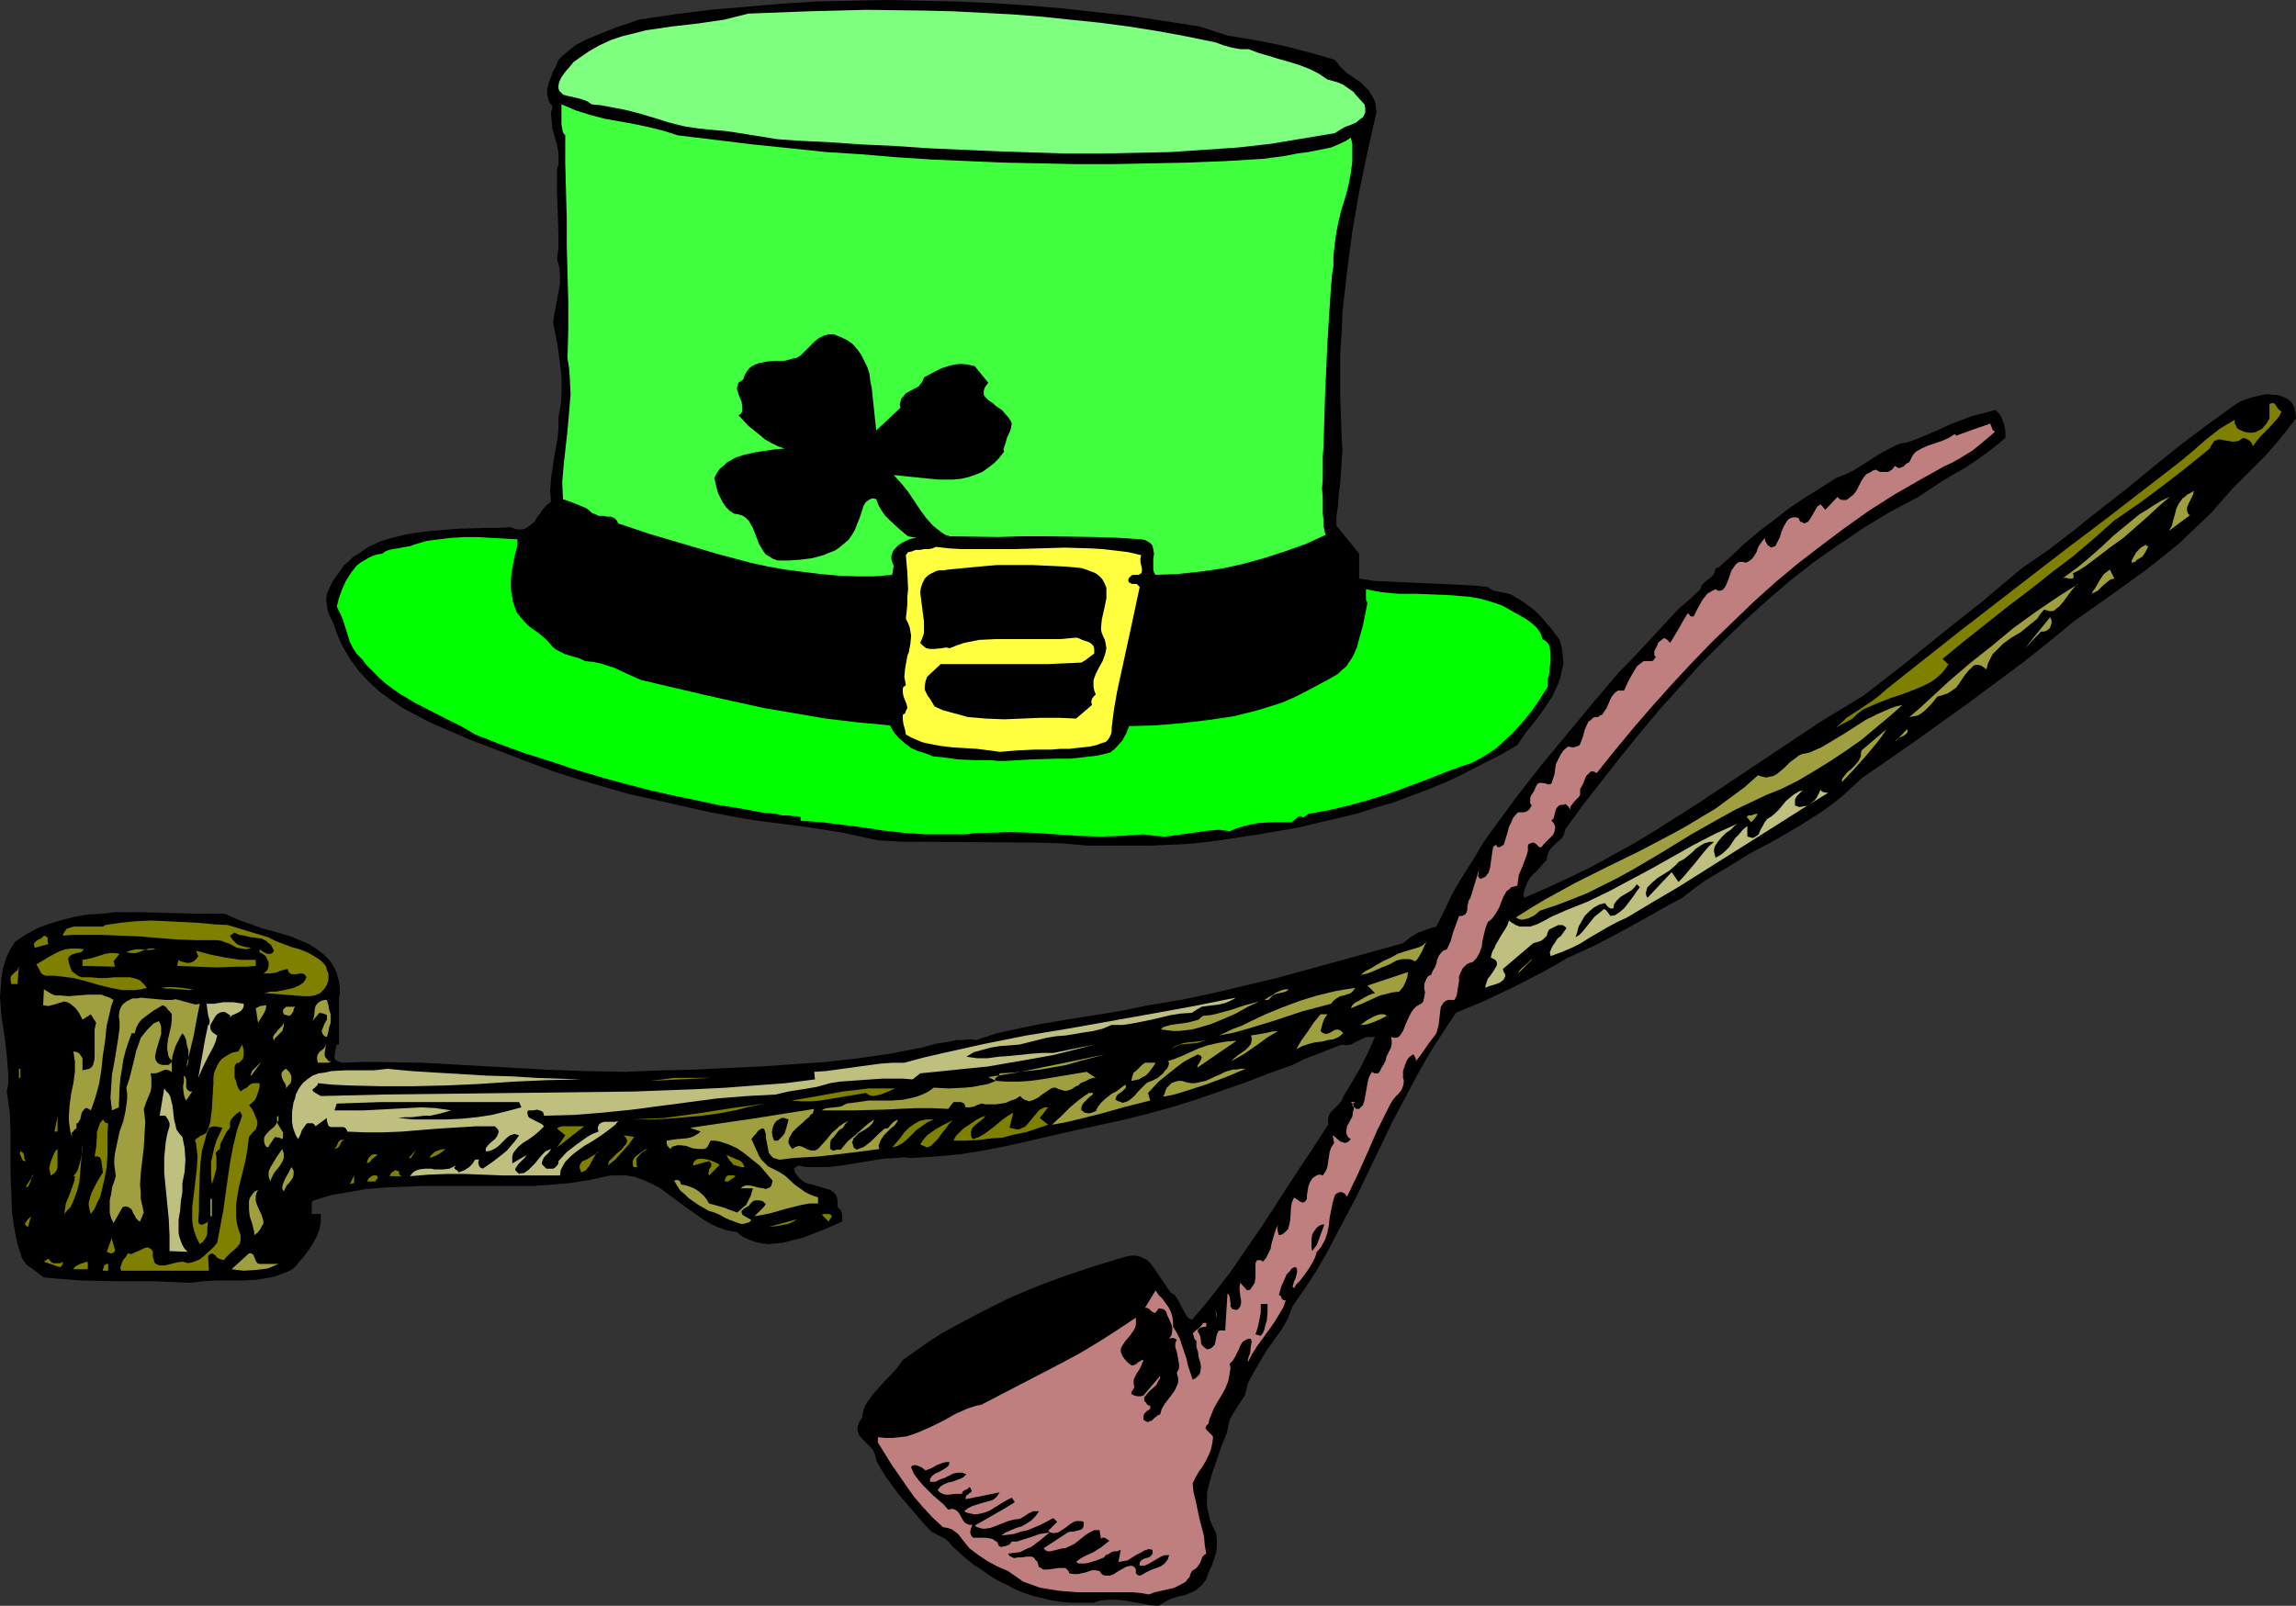 <?xml version="1.0" encoding="UTF-8" standalone="no"?>
<svg
   version="1.0"
   width="129.724mm"
   height="90.744mm"
   id="svg107"
   sodipodi:docname="Hat &amp; Pipes.wmf"
   xmlns:inkscape="http://www.inkscape.org/namespaces/inkscape"
   xmlns:sodipodi="http://sodipodi.sourceforge.net/DTD/sodipodi-0.dtd"
   xmlns="http://www.w3.org/2000/svg"
   xmlns:svg="http://www.w3.org/2000/svg">
  <rect width="100%" height="100%" fill="#333333" stroke="none"/>
  <sodipodi:namedview
     id="namedview107"
     pagecolor="#ffffff"
     bordercolor="#000000"
     borderopacity="0.25"
     inkscape:showpageshadow="2"
     inkscape:pageopacity="0.0"
     inkscape:pagecheckerboard="0"
     inkscape:deskcolor="#d1d1d1"
     inkscape:document-units="mm" />
  <defs
     id="defs1">
    <pattern
       id="WMFhbasepattern"
       patternUnits="userSpaceOnUse"
       width="6"
       height="6"
       x="0"
       y="0" />
  </defs>
  <path
     style="fill:#000000;fill-opacity:1;fill-rule:evenodd;stroke:none"
     d="m 262.115,7.593 5.818,0.969 5.818,1.131 5.656,1.454 5.656,1.615 1.131,1.454 1.293,1.292 3.07,2.1 1.293,1.292 0.485,0.485 0.485,0.808 0.485,0.808 0.323,0.808 0.162,0.969 0.162,1.131 -1.939,8.562 -1.778,8.562 -1.454,8.401 -1.131,8.562 -0.485,4.362 -0.485,4.2 -0.162,4.362 -0.323,4.523 v 4.523 4.523 l 0.162,4.685 0.162,4.685 0.162,2.262 -0.162,2.262 -0.323,4.846 -0.323,2.423 -0.162,2.423 -0.323,2.262 v 1.939 l 4.848,5.977 v 5.331 l 3.232,0.485 3.394,0.162 7.11,0.323 7.11,0.323 3.394,0.162 3.232,0.323 0.646,0.485 0.646,0.323 1.616,0.323 1.616,0.323 0.808,0.323 0.646,0.485 1.454,0.808 1.293,0.969 1.293,0.969 1.293,1.292 0.97,1.131 1.131,1.292 0.97,1.292 0.97,1.292 0.485,1.777 0.162,1.615 0.162,1.615 -0.323,1.454 -0.323,1.454 -0.485,1.454 -0.646,1.454 -0.646,1.292 -1.778,2.746 -1.939,2.585 -1.939,2.423 -1.778,2.585 -3.555,2.1 -3.878,1.939 -3.717,1.939 -3.717,1.777 -3.878,1.615 -3.878,1.454 -3.878,1.454 -3.878,1.131 -4.04,1.292 -4.04,0.969 -4.202,0.969 -4.04,0.969 -8.403,1.454 -8.565,1.292 -3.717,0.485 -3.555,0.323 -3.717,0.162 -3.555,0.162 h -13.574 l -5.494,-0.485 -5.656,-0.162 -22.462,-0.162 h -5.494 l -5.656,-0.323 -3.717,-0.808 -3.717,-0.808 -7.11,-1.131 -7.434,-0.969 -3.878,-0.485 -3.878,-0.646 -5.979,-1.131 -5.818,-1.292 -5.656,-1.292 -5.818,-1.292 -5.656,-1.615 -5.494,-1.615 -5.494,-1.777 -5.656,-2.1 -5.818,-2.262 -5.979,-2.262 -5.979,-2.585 -2.909,-1.292 -2.747,-1.454 -2.747,-1.454 -2.586,-1.777 -2.424,-1.777 -2.262,-2.1 -2.101,-2.262 -1.778,-2.423 -1.616,-2.746 -0.646,-1.292 -0.646,-1.615 -0.323,-0.969 -0.323,-0.969 -0.97,-1.939 -0.323,-0.969 -0.162,-1.131 -0.162,-1.131 0.162,-1.292 0.646,-1.454 0.646,-1.292 0.808,-1.131 0.808,-1.131 0.808,-1.131 0.97,-0.808 0.97,-0.969 1.131,-0.646 2.101,-1.454 2.424,-1.131 2.586,-0.808 2.747,-0.646 2.747,-0.485 2.747,-0.323 5.818,-0.485 5.818,-0.162 h 2.747 l 2.747,-0.162 0.808,0.323 0.808,0.162 h 0.646 l 0.808,-0.162 0.485,-0.323 0.485,-0.323 0.97,-0.808 0.808,-1.292 0.485,-0.485 0.323,-0.646 0.97,-1.131 0.485,-0.323 0.485,-0.485 -0.162,-2.262 0.162,-2.423 0.323,-2.262 0.323,-2.262 0.808,-4.523 0.162,-2.1 v -2.262 l 0.485,-2.585 0.162,-2.585 v -2.585 l -0.162,-2.423 -0.323,-2.423 -0.323,-2.423 -0.97,-5.008 0.162,-1.615 0.323,-1.454 0.646,-3.554 0.323,-1.777 v -1.777 l -0.162,-1.777 -0.485,-1.777 0.323,-2.423 v -2.423 l -0.162,-4.846 -0.162,-4.685 V 38.449 36.026 l 0.323,-0.808 v -0.969 -1.615 l -0.323,-1.615 -0.485,-1.777 -0.485,-1.615 -0.162,-1.777 -0.162,-1.615 0.162,-0.808 0.162,-0.808 -0.485,-0.485 -0.323,-0.646 -0.162,-0.646 -0.162,-0.646 V 19.063 l 0.323,-1.292 0.485,-1.292 0.485,-1.292 0.646,-1.131 0.485,-1.292 0.808,-0.808 0.97,-0.808 1.778,-1.454 2.101,-1.131 2.262,-0.969 4.525,-1.777 2.424,-0.808 2.262,-0.808 7.595,-1.131 7.595,-0.969 7.595,-0.646 7.434,-0.646 7.595,-0.485 7.595,-0.162 L 189.233,0 l 7.595,0.162 7.434,0.162 7.434,0.323 7.434,0.485 7.595,0.646 7.272,0.808 7.434,0.808 7.434,1.131 7.272,1.131 z"
     id="path1" />
  <path
     style="fill:#7fff7f;fill-opacity:1;fill-rule:evenodd;stroke:none"
     d="m 259.529,9.047 1.778,0.646 1.778,0.485 1.778,0.323 h 0.97 0.808 l 2.101,0.808 2.262,0.646 2.101,0.646 2.262,0.646 2.101,0.646 2.101,0.808 1.939,0.969 0.97,0.646 0.97,0.646 1.131,0.323 1.131,0.323 1.131,0.485 1.131,0.808 0.97,0.646 0.808,0.969 1.616,1.777 0.162,0.808 v 0.485 0.485 l -0.323,0.646 -0.162,0.323 -0.485,0.323 -0.97,0.808 -1.131,0.485 -1.293,0.485 -1.131,0.646 -0.97,0.646 -6.787,1.131 -6.787,1.131 -7.11,0.808 -7.11,0.485 -7.272,0.485 -7.434,0.162 -7.434,0.162 h -7.434 l -14.706,-0.485 -7.434,-0.323 -7.272,-0.323 -7.11,-0.485 -7.11,-0.323 -6.949,-0.485 -6.626,-0.323 -2.262,-0.162 -2.262,-0.162 -9.05,-1.454 -2.262,-0.323 -2.101,-0.162 -1.616,-0.162 -1.616,-0.162 -3.232,-0.485 -3.232,-0.808 -3.07,-0.969 -3.232,-0.969 -3.232,-0.808 -3.394,-0.646 -1.778,-0.323 -1.778,-0.162 -0.485,-0.323 -0.485,-0.323 -1.293,-0.485 -1.293,-0.323 -1.454,-0.323 -0.646,-0.162 -0.485,-0.162 -0.323,-0.323 -0.485,-0.485 -0.162,-0.485 v -0.646 l 0.162,-0.808 0.485,-0.969 0.808,-1.131 0.97,-1.131 0.808,-0.969 1.131,-0.808 2.101,-1.454 2.262,-1.292 2.424,-1.131 2.424,-0.808 2.586,-0.646 2.586,-0.646 5.494,-0.808 5.656,-0.646 5.494,-0.808 2.586,-0.646 2.586,-0.646 12.605,-0.485 12.605,-0.323 12.443,0.162 6.302,0.162 6.141,0.323 6.141,0.323 6.302,0.485 6.141,0.646 6.302,0.646 6.141,0.808 6.141,0.969 6.141,1.131 z"
     id="path2" />
  <path
     style="fill:#3fff3f;fill-opacity:1;fill-rule:evenodd;stroke:none"
     d="m 144.793,28.917 8.08,0.969 7.918,0.969 7.918,0.808 7.595,0.808 7.757,0.485 7.595,0.646 7.595,0.485 7.595,0.323 7.595,0.323 7.757,0.162 7.757,0.162 h 7.595 l 7.918,-0.162 8.08,-0.162 8.08,-0.323 8.08,-0.485 2.424,-0.323 2.424,-0.323 2.424,-0.485 2.424,-0.323 2.424,-0.485 2.424,-0.485 2.262,-0.969 0.97,-0.485 0.97,-0.646 0.323,1.292 v 1.292 2.585 l -0.323,2.423 -0.485,2.585 -0.646,2.423 -0.808,2.585 -0.646,2.585 -0.485,2.423 -0.162,1.131 -0.162,1.131 -0.162,1.454 -0.162,1.777 v 1.777 l -0.323,2.1 -0.162,2.1 -0.162,2.262 -0.162,2.423 -0.162,2.585 -0.323,5.17 -0.485,10.985 -0.162,5.331 -0.162,5.331 -0.162,2.423 v 2.423 2.262 l -0.162,2.1 0.162,1.939 v 1.777 1.615 l 0.162,1.454 v 1.131 l 0.162,0.808 0.162,0.808 0.162,0.323 -4.202,1.939 -4.525,1.615 -4.525,1.454 -4.686,1.292 -4.525,0.969 -4.686,0.646 -4.686,0.485 -4.525,0.162 -0.323,-0.485 -0.162,-0.646 v -1.131 -1.131 l 0.162,-1.131 -0.162,-0.969 -0.162,-0.646 -0.162,-0.323 -0.323,-0.323 -0.485,-0.323 -0.646,-0.323 -0.808,-0.162 -5.01,-0.323 -5.01,-0.162 -10.342,-0.162 h -5.01 l -5.171,0.162 -10.342,-0.162 -0.97,-0.323 -0.97,-0.646 -0.808,-0.646 -0.808,-0.646 -1.454,-1.615 -1.293,-1.777 -1.293,-1.939 -1.293,-1.939 -1.454,-1.777 -1.616,-1.777 1.454,0.162 1.616,0.162 3.07,0.323 3.394,0.323 h 3.232 l 1.616,-0.162 1.454,-0.323 1.454,-0.485 1.616,-0.646 1.131,-0.808 1.293,-0.969 1.131,-1.131 1.131,-1.454 -0.162,-0.485 0.162,-0.485 0.323,-0.969 0.323,-1.131 0.485,-0.969 0.323,-0.969 0.162,-0.969 -0.162,-0.485 -0.323,-0.485 -0.323,-0.485 -0.485,-0.485 -0.808,-0.969 -0.97,-0.646 -0.485,-0.323 -0.485,-0.485 -0.97,-0.646 -0.646,-0.646 -0.323,-0.485 v -0.323 -0.485 l 0.162,-0.646 0.323,-0.485 0.485,-0.646 -2.909,-3.554 -1.454,-0.323 -1.454,-0.162 -1.454,0.162 -1.293,0.323 -1.454,0.485 -1.293,0.646 -2.424,1.292 -0.162,0.485 -0.323,0.646 -0.323,0.323 -0.323,0.485 -0.97,0.485 -1.778,0.969 -0.646,0.808 -0.323,0.323 -0.162,0.646 -0.162,0.646 0.162,0.646 -5.171,4.846 -0.323,-2.908 -0.162,-1.615 -0.162,-1.454 -0.323,-3.069 -0.323,-1.615 -0.162,-1.454 -0.485,-1.454 -0.646,-1.292 -0.646,-1.292 -0.808,-1.131 -0.97,-1.131 -1.131,-0.808 -1.293,-0.646 -1.616,-0.646 h -0.646 -0.485 l -1.131,0.323 -0.97,0.485 -0.808,0.646 -1.616,1.615 -0.808,0.808 -0.646,0.646 -0.808,0.485 -0.808,0.162 -1.778,0.485 h -1.939 l -1.778,0.162 -1.778,0.323 -0.808,0.323 -0.646,0.323 -0.646,0.485 -0.485,0.646 -0.485,0.808 -0.323,0.969 -0.485,0.323 -0.485,0.323 -0.162,0.485 -0.162,0.485 v 0.485 l 0.162,0.485 0.323,0.969 0.485,1.131 0.162,1.131 v 0.485 0.485 l -0.323,0.485 -0.485,0.323 2.101,2.262 2.424,1.939 1.131,0.969 1.454,0.808 1.293,0.646 1.454,0.485 -2.101,0.162 -2.101,0.323 -2.101,0.323 -2.262,0.485 -1.939,0.646 -0.808,0.485 -0.97,0.485 -0.808,0.808 -0.808,0.646 -0.646,0.969 -0.485,0.969 0.485,2.1 0.323,1.131 0.485,0.969 0.485,0.969 0.646,0.969 0.808,0.808 0.97,0.646 0.97,0.162 0.97,0.323 0.646,0.485 0.646,0.646 0.323,0.646 0.485,0.808 1.293,3.393 0.485,0.808 0.485,0.808 0.485,0.646 0.808,0.485 0.808,0.485 0.97,0.323 h 2.262 l 2.424,-0.162 2.586,-0.323 2.424,-0.646 1.131,-0.485 1.293,-0.485 0.97,-0.646 0.97,-0.808 0.97,-0.808 0.808,-1.131 0.646,-1.131 0.485,-1.292 0.323,-0.808 0.323,-0.808 0.646,-2.1 0.485,-0.808 0.646,-0.485 0.323,-0.162 0.323,-0.162 h 0.485 l 0.485,0.162 0.485,1.292 0.646,1.131 0.808,1.131 0.97,0.969 1.939,1.777 1.131,0.969 0.808,0.646 1.778,0.323 -0.97,0.162 -0.97,0.323 -0.97,0.485 -0.97,0.646 -0.808,0.808 -0.323,0.485 -0.162,0.485 -0.162,0.485 v 0.646 l 0.162,0.646 0.323,0.808 -0.323,1.939 -3.878,0.323 h -3.717 l -3.878,-0.162 -3.717,-0.323 -3.878,-0.485 -3.717,-0.485 -3.717,-0.646 -3.717,-0.808 -7.272,-1.939 -7.11,-2.1 -7.11,-2.1 -6.787,-2.262 -0.162,-0.323 -0.162,-0.323 -0.485,-0.485 -0.808,-0.323 h -0.808 l -0.808,-0.162 h -0.97 l -0.646,-0.323 -0.808,-0.323 -0.646,-0.646 -0.808,-0.485 -1.616,-0.646 -1.616,-0.646 -1.454,-0.485 -0.162,-3.716 0.323,-3.716 0.808,-7.27 0.323,-3.716 0.323,-3.877 -0.162,-3.716 -0.162,-2.1 -0.323,-1.939 0.162,-6.139 v -6.139 l -0.323,-11.793 v -5.816 l -0.162,-5.816 -0.162,-5.977 V 28.917 l -0.485,-0.646 -0.162,-0.808 -0.162,-0.808 v -0.969 -0.808 -0.808 -1.777 l 3.07,1.292 3.07,0.969 3.07,0.808 6.302,1.131 3.07,0.646 3.232,0.808 z"
     id="path3" />
  <path
     style="fill:#000000;fill-opacity:1;fill-rule:evenodd;stroke:none"
     d="m 490.294,89.337 -2.101,2.746 -2.101,2.585 -2.262,2.585 -2.424,2.423 -4.686,4.685 -2.262,2.585 -2.262,2.585 -3.394,3.231 -3.394,3.231 -3.555,2.908 -3.717,2.908 -7.595,5.493 -7.595,5.331 -5.494,4.523 -5.494,4.362 -11.312,8.401 -11.474,8.239 -11.635,8.077 -2.101,1.939 -2.101,1.939 -2.262,1.777 -2.262,1.615 -4.848,3.069 -5.01,2.908 -5.171,2.746 -5.01,3.069 -4.848,2.908 -2.424,1.777 -2.262,1.777 -3.07,1.615 -3.07,1.777 -5.818,3.231 -6.141,3.231 -3.07,1.454 -3.232,1.454 -2.747,1.615 -2.909,1.615 -5.979,3.069 -6.141,2.908 -3.07,1.292 -3.07,1.292 -2.586,3.877 -2.424,3.716 -2.262,3.877 -2.101,3.877 -4.202,7.916 -3.878,8.077 -3.878,8.078 -4.202,7.916 -2.101,4.039 -2.262,3.877 -2.424,3.716 -2.586,3.716 -0.485,1.292 -0.485,1.292 -1.293,2.262 -1.616,2.262 -1.616,2.262 -1.454,2.423 -1.293,2.262 -0.646,1.131 -0.646,1.292 -0.323,1.292 -0.323,1.292 -1.616,2.423 -0.808,1.292 -0.808,1.454 -0.646,2.908 -1.131,2.746 -0.97,2.908 -0.97,2.746 -0.808,2.908 -0.323,1.454 v 1.454 1.454 l 0.323,1.454 0.323,1.454 0.646,1.454 0.323,0.646 0.323,0.646 0.162,1.454 v 1.292 l -0.162,1.454 -0.485,1.454 -0.485,1.454 -0.646,1.292 -0.485,1.454 -0.485,0.646 -0.485,0.646 -0.646,0.485 -0.485,0.485 -1.293,0.646 -1.293,0.485 -1.454,0.323 -1.454,0.485 -1.293,0.646 -1.293,0.808 -1.939,-0.162 -3.555,-0.646 -1.778,-0.323 -1.778,-0.162 h -1.616 l -1.778,0.162 -1.454,0.485 h -2.262 -2.262 l -2.101,-0.162 -2.262,-0.323 -1.939,-0.485 -2.101,-0.485 -1.939,-0.646 -1.939,-0.808 -1.778,-0.969 -1.778,-0.808 -1.778,-1.131 -1.616,-1.131 -1.778,-1.131 -1.616,-1.292 -3.07,-2.746 -0.646,-0.808 -0.646,-0.646 -3.07,-1.615 -0.646,-0.646 -0.646,-0.646 -2.909,-3.393 -2.909,-3.393 -2.586,-3.554 -1.131,-1.777 -0.97,-1.777 -0.162,-0.808 -0.162,-0.646 -0.323,-0.646 -0.323,-0.485 -0.97,-0.969 -0.97,-0.969 -0.808,-0.969 -0.162,-0.485 -0.162,-0.485 v -0.485 l 0.162,-0.646 0.323,-0.808 0.485,-0.646 0.162,-0.969 0.162,-0.808 0.323,-0.808 0.485,-0.808 1.131,-1.615 1.293,-1.454 1.293,-1.454 1.454,-1.454 1.293,-1.454 1.131,-1.615 2.747,-1.939 2.747,-1.939 2.747,-1.777 2.909,-1.615 5.818,-3.069 5.818,-2.908 6.141,-2.585 6.141,-2.262 6.302,-2.1 6.464,-1.939 1.131,-0.162 h 0.97 l 0.97,0.323 0.646,0.323 0.646,0.323 0.646,0.646 0.97,1.292 1.939,2.908 0.97,1.454 0.485,0.646 0.808,0.485 0.485,0.646 0.485,0.808 0.808,1.615 0.485,0.808 0.323,0.646 0.485,0.485 0.646,0.323 2.101,-2.423 2.101,-2.585 3.878,-5.008 3.555,-5.17 3.555,-5.17 6.787,-10.501 3.555,-5.331 3.555,-5.493 v -0.646 -0.485 l 0.162,-0.808 0.323,-0.646 0.646,-0.646 1.131,-1.131 0.646,-0.808 0.323,-0.808 1.939,-3.231 1.778,-3.069 1.616,-3.231 1.454,-3.231 h -0.97 -0.808 l -0.808,0.323 -1.616,0.808 -0.97,0.485 -0.97,0.162 -0.97,-0.162 -5.333,2.1 -2.586,0.969 -2.586,1.292 -5.01,1.777 -5.01,1.939 -10.181,3.554 -5.171,1.615 -5.171,1.454 -5.171,1.292 -5.171,1.131 -5.171,1.131 -5.01,1.131 -9.858,2.262 -5.01,0.969 -5.01,0.808 -5.171,0.485 -2.586,0.162 -2.747,0.162 -1.616,-0.162 -1.454,0.162 -2.909,0.162 -5.979,0.969 -2.909,0.485 -2.909,0.323 h -3.07 -1.616 l -1.616,-0.323 -0.97,0.646 0.323,0.969 0.646,0.808 0.646,0.646 0.646,0.485 0.808,0.323 0.808,0.162 1.616,0.485 1.616,0.485 0.646,0.162 0.646,0.485 0.485,0.485 0.323,0.646 0.162,0.969 v 1.131 l 0.646,0.646 0.323,0.808 v 0.808 0.808 l -2.586,1.131 -1.454,0.646 -1.293,0.485 -2.909,1.131 -3.07,0.808 -1.454,0.323 -1.454,0.162 -1.454,0.162 -1.454,-0.162 -1.454,-0.323 -1.293,-0.485 -1.454,-0.646 -1.131,-0.969 -1.939,-0.323 -1.939,-0.646 -1.778,-0.808 -1.616,-0.969 -3.232,-2.262 -3.07,-2.262 -3.07,-2.262 -1.616,-0.808 -1.778,-0.808 -1.778,-0.646 -1.939,-0.323 h -1.939 -1.131 l -0.97,0.162 -3.717,0.808 -3.878,0.646 -3.878,0.323 -4.04,0.323 h -4.04 -7.918 -4.04 -7.918 l -4.04,0.162 -3.878,0.162 -4.04,0.323 -3.717,0.646 -3.717,0.646 -3.717,1.131 -0.323,0.162 -0.162,0.485 v 0.646 0.485 0.323 0.808 h 1.939 v 0.808 0.969 l -0.323,1.615 -0.646,1.615 -0.808,1.454 -0.97,1.454 -0.97,1.292 -1.131,1.292 -0.97,1.131 -1.131,0.646 -1.293,0.485 -1.293,0.485 -1.293,0.323 -2.909,0.485 -2.909,0.162 h -2.909 -2.909 l -2.747,0.162 -2.586,0.323 -3.878,-0.162 -3.878,-0.162 h -7.757 l -7.918,-0.162 -3.878,-0.323 -4.04,-0.323 -1.293,-0.969 -1.454,-1.131 -0.808,-0.485 -0.646,-0.808 -0.485,-0.808 -0.323,-0.969 -0.646,-2.1 -0.485,-2.262 -0.323,-2.1 -0.323,-2.1 -0.162,-4.362 -0.162,-4.2 v -4.362 -4.362 l -0.162,-4.2 -0.323,-2.262 -0.323,-2.262 0.323,-1.777 v -1.939 L 1.616,227.462 1.454,225.524 0.97,221.323 0.323,217.123 0.162,215.023 0,212.923 l 0.162,-2.1 0.162,-2.1 0.323,-1.939 0.646,-2.1 0.808,-1.777 1.131,-1.777 2.424,-1.615 2.424,-1.292 2.586,-0.969 2.747,-0.808 2.586,-0.646 2.747,-0.485 2.909,-0.162 2.909,-0.323 h 5.818 l 5.818,0.162 5.979,0.162 h 5.818 l 1.778,0.808 1.939,0.808 1.939,0.646 2.101,0.808 4.202,1.131 2.101,0.646 1.939,0.808 1.939,0.808 1.778,1.131 1.454,1.131 1.293,1.292 0.485,0.808 0.485,0.808 0.485,0.969 0.162,0.808 0.323,1.131 0.162,1.131 v 1.131 l -0.162,1.292 v 9.855 h -0.485 l -0.323,1.292 -0.162,1.131 v 0.485 l 0.323,0.485 0.485,0.162 0.323,0.162 0.485,0.162 4.202,-0.162 h 4.363 l 8.565,0.162 8.726,0.485 8.726,0.485 8.565,0.485 8.726,0.323 8.565,0.162 4.202,-0.162 4.363,-0.162 6.626,-0.162 3.232,-0.162 3.394,-0.162 6.949,-0.323 7.11,-0.485 6.949,-0.485 7.11,-0.808 6.787,-0.969 3.232,-0.646 3.394,-0.646 2.909,-0.808 3.07,-0.485 1.454,-0.323 h 1.454 l 1.454,-0.162 1.293,0.162 4.363,-1.454 4.525,-0.969 4.686,-0.969 4.686,-0.808 9.211,-1.454 4.686,-0.808 4.525,-0.969 6.949,-1.131 6.949,-1.454 6.787,-1.615 6.787,-1.615 13.574,-3.716 13.413,-3.716 1.616,-1.292 1.616,-0.969 1.778,-0.646 0.97,-0.323 1.131,-0.323 1.778,-3.554 1.778,-3.716 2.101,-3.554 2.262,-3.554 2.101,-3.554 2.424,-3.393 5.01,-6.785 5.171,-6.624 5.494,-6.624 5.494,-6.624 5.494,-6.462 2.424,-2.423 2.101,-2.262 2.101,-2.262 1.939,-2.1 4.04,-4.362 2.262,-1.939 2.424,-2.262 0.162,-0.646 0.323,-0.485 1.131,-0.969 0.646,-0.485 0.485,-0.485 0.323,-0.646 0.162,-0.808 h 0.485 l 2.909,-2.585 2.909,-2.746 3.07,-2.585 3.232,-2.423 3.07,-2.423 3.394,-2.262 3.394,-2.1 3.232,-2.1 2.101,-0.808 1.939,-0.969 3.555,-2.262 1.778,-1.131 1.778,-0.969 1.939,-0.969 0.97,-0.323 1.131,-0.162 2.262,-0.808 2.262,-0.969 2.262,-0.969 2.424,-1.131 4.686,-1.777 2.586,-0.646 2.424,-0.646 0.646,0.646 0.485,0.646 0.323,0.808 0.323,0.808 0.323,1.615 v 0.808 0.646 l -1.939,1.615 -2.101,1.615 -2.262,1.615 -2.424,1.616 -2.586,1.454 -2.424,1.454 -2.424,1.615 -2.424,1.615 -5.818,3.069 -5.656,3.393 -5.494,3.716 -5.333,3.716 -5.171,4.039 -4.848,4.2 -4.848,4.362 -4.686,4.523 -4.525,4.523 -4.363,4.846 -4.363,4.846 -4.202,5.008 -4.202,5.17 -4.04,5.17 -4.04,5.17 -3.878,5.331 -0.162,0.969 -0.485,0.808 -1.454,1.292 -0.646,0.646 -0.646,0.808 -0.323,0.969 -0.162,0.485 v 0.485 l -0.808,0.808 -0.808,0.969 -1.778,1.777 -0.646,0.969 -0.485,1.131 -0.323,1.131 -0.162,0.646 0.162,0.646 4.848,-2.1 4.848,-2.262 4.686,-2.262 4.686,-2.585 4.686,-2.585 4.525,-2.746 8.888,-5.654 8.726,-5.816 4.363,-2.908 4.363,-2.908 8.726,-5.816 4.525,-2.746 4.525,-2.746 8.565,-6.624 8.565,-6.947 8.565,-6.785 4.202,-3.554 4.04,-3.393 5.656,-3.877 5.656,-4.362 5.656,-4.523 5.818,-4.523 5.656,-4.685 5.656,-4.523 5.818,-4.362 5.818,-4.2 0.808,-0.485 0.808,-0.323 1.939,-0.646 2.101,-0.485 1.131,-0.162 0.97,0.162 h 0.97 l 0.97,0.323 0.808,0.323 0.808,0.485 0.646,0.646 0.485,0.969 0.162,0.969 z"
     id="path4" />
  <path
     style="fill:#7f7f00;fill-opacity:1;fill-rule:evenodd;stroke:none"
     d="m 487.223,87.883 -0.485,0.969 -0.646,0.808 -1.616,1.777 -1.778,1.777 -0.808,0.969 -0.808,1.131 -0.162,-0.485 -0.162,-0.323 -0.485,-0.485 -0.646,-0.323 -0.646,-0.162 -0.485,0.323 -0.485,0.323 -1.131,0.162 -0.97,-0.162 -0.97,-0.162 -0.808,-0.162 h -0.485 l -0.323,0.162 -0.485,0.162 -0.323,0.485 -0.323,0.485 -0.323,0.646 -5.171,4.2 -5.01,3.877 -5.01,3.716 -2.586,1.777 -2.586,1.777 -4.363,3.877 -4.363,3.716 -4.686,3.554 -4.686,3.716 -4.686,3.554 -4.686,3.716 -4.686,3.716 -4.525,3.716 1.131,1.131 0.323,-0.323 -0.808,1.292 -0.97,1.131 -1.131,0.969 -1.131,0.808 -1.293,0.646 -1.454,0.646 -2.909,1.131 -1.454,0.485 -1.454,0.485 -2.909,1.131 -1.454,0.646 -1.454,0.646 -1.293,0.969 -0.97,0.969 -3.555,1.939 1.131,-0.969 1.131,-1.131 2.747,-1.777 2.909,-1.939 1.454,-1.131 1.454,-1.292 7.757,-6.139 7.757,-6.139 15.675,-12.116 7.757,-5.977 7.918,-5.977 15.675,-12.116 2.747,-2.262 2.747,-2.423 3.07,-2.423 1.616,-0.969 1.616,-0.969 v 0.808 l 0.323,0.485 0.162,0.485 0.485,0.323 1.131,0.485 1.131,0.162 h 0.646 l 0.646,-0.162 0.646,-0.323 0.646,-0.323 0.97,-1.131 0.646,-1.131 v -3.069 l 0.485,-0.162 h 0.485 l 0.323,0.323 0.162,0.323 0.485,0.646 0.323,0.323 z"
     id="path5" />
  <path
     style="fill:#bf7f7f;fill-opacity:1;fill-rule:evenodd;stroke:none"
     d="m 425.008,90.468 0.162,0.485 0.162,0.323 0.162,0.485 0.485,0.485 -1.131,0.969 -1.131,0.969 -2.586,2.1 -2.909,1.777 -1.454,0.808 -1.454,0.646 -5.494,3.069 -5.333,3.069 -5.333,3.393 -5.01,3.554 -5.171,3.877 -4.848,3.716 -4.848,4.039 -4.686,4.2 -4.525,4.362 -4.525,4.362 -4.363,4.523 -4.202,4.523 -4.202,4.685 -4.04,4.685 -3.878,4.685 -3.878,4.846 -0.323,-0.162 -0.323,-0.162 h -0.485 -0.162 l -0.485,0.485 -0.485,0.485 -0.323,0.808 -0.323,0.808 -0.323,0.646 -0.323,0.485 v 0.646 0.646 l -0.323,0.485 -0.323,0.323 -0.485,0.485 -0.646,0.808 -0.323,0.485 v 0.485 0 l -0.162,-0.162 -0.162,-0.323 -0.485,-0.485 -0.162,-0.162 -0.485,0.162 h -0.323 -0.162 l -0.485,0.162 -0.323,0.323 -0.323,0.485 -0.323,1.292 -0.162,0.646 -0.485,0.485 0.485,0.485 0.162,0.323 0.162,0.485 v 0.323 l -0.162,0.808 -0.323,0.646 -1.293,1.292 -0.646,0.646 -0.485,0.646 h -0.323 -0.162 l -0.323,-0.323 -0.323,-0.323 -0.485,-0.323 h -0.323 l -0.485,0.162 -0.323,0.162 -0.162,0.323 v 1.131 l -0.323,1.131 -0.808,2.1 -0.808,1.939 -0.162,1.131 -0.162,1.131 -0.646,0.162 -0.646,0.162 -0.485,0.485 -0.485,0.323 -0.646,1.131 -0.485,1.131 -0.485,1.292 -0.646,1.131 -0.808,1.131 -0.323,0.323 -0.646,0.485 -0.485,1.292 -0.323,1.292 -0.323,1.454 -0.162,1.292 -0.485,1.292 -0.646,1.131 -0.323,0.323 -0.485,0.485 -0.646,0.162 -0.646,0.323 -0.808,0.808 -0.485,0.969 -0.323,0.808 v 0.969 l -0.323,1.939 -0.162,1.131 -0.485,0.969 h -0.808 -0.485 l -0.485,0.162 -0.485,0.323 -0.323,0.485 -0.323,0.485 -0.162,1.131 -0.162,1.454 -0.162,1.292 -0.323,1.292 -0.162,0.485 -0.323,0.485 -1.131,1.454 -1.778,2.585 -1.131,1.454 v -0.485 l -0.162,-0.323 -0.323,-0.646 -0.646,0.323 -0.485,0.485 -0.323,0.485 -0.323,0.808 -0.485,1.454 v 1.454 l 0.162,0.485 v 0.485 l -0.162,0.808 -0.323,0.808 -0.646,0.808 -0.646,0.646 -0.646,0.808 -0.485,0.808 -0.485,0.969 -1.131,2.262 -1.131,2.262 -2.101,4.846 -2.101,4.685 -2.262,4.685 -0.485,-0.646 -0.646,-0.323 h -0.323 l -0.485,0.162 -0.323,0.162 -0.323,0.323 -0.485,1.615 -0.323,1.615 -0.323,1.615 -0.162,1.615 -0.323,1.615 -0.485,1.454 -0.808,1.454 -0.485,0.646 -0.485,0.485 -0.323,1.131 -0.485,0.969 -0.646,1.131 -0.646,0.969 -1.454,1.939 -0.808,0.808 -0.485,0.808 -0.323,-0.323 0.162,-0.485 0.162,-0.646 0.162,-0.323 0.162,-0.323 0.162,-0.646 0.162,-0.646 v -0.646 l -0.162,-0.323 -0.323,-0.162 -0.646,0.323 -0.485,0.646 -0.646,0.646 -0.323,0.808 -0.808,1.777 -0.485,1.777 0.485,0.323 v 0.162 l 0.162,0.323 0.323,0.323 h 0.162 0.323 l -0.485,1.454 -0.97,1.615 -0.97,1.615 -1.131,1.615 -1.293,1.777 -1.293,1.777 -1.131,1.777 -0.97,1.939 0.162,-0.323 v -0.485 l 0.162,-0.646 0.323,-0.808 0.162,-1.615 0.162,-0.808 -0.162,-0.646 h -0.485 l -0.485,0.162 -0.808,0.485 -0.485,0.808 -0.323,0.808 -0.808,1.615 -0.485,0.808 -0.646,0.646 0.162,0.969 -0.162,0.969 -0.162,0.969 -0.162,0.808 -0.646,1.615 -0.808,1.454 -0.808,1.292 -0.808,1.454 -0.646,1.615 -0.323,0.808 -0.162,0.808 -0.323,0.323 -0.162,0.162 -0.162,0.485 0.162,0.323 0.808,0.808 0.323,0.323 0.162,0.162 0.162,0.323 -0.162,1.292 -0.323,1.454 -0.485,1.131 -0.646,1.292 -0.646,1.131 -0.808,1.131 -0.646,1.131 -0.646,1.292 0.162,1.777 0.485,1.939 0.808,3.877 0.97,3.716 0.162,1.939 0.323,1.777 -0.485,0.323 -0.323,0.323 -0.485,1.292 -0.323,0.485 -0.485,0.646 -0.485,0.323 -0.485,0.323 -0.323,0.646 -0.162,0.646 -0.485,0.485 -0.323,0.485 -1.131,0.646 -1.293,0.646 -1.293,0.323 -1.454,0.323 -1.454,0.323 -1.293,0.485 -1.778,-0.323 -1.939,-0.162 h -3.878 -7.918 l -1.939,-0.162 -1.939,-0.162 -1.939,-0.323 -1.939,-0.323 -1.778,-0.646 -1.778,-0.646 -1.616,-1.131 -1.616,-1.131 -2.262,-0.969 -2.101,-1.131 -1.939,-1.292 -1.939,-1.454 -1.293,-1.615 -1.131,-1.454 -0.646,-0.485 -0.646,-0.485 -0.97,-0.323 -0.97,-0.162 -2.262,-2.1 -1.939,-2.1 -1.939,-2.262 -1.616,-2.262 -3.232,-4.685 -2.909,-4.685 v -1.131 l 1.616,0.162 h 1.616 l 1.454,-0.162 1.454,-0.162 1.454,-0.485 1.293,-0.485 2.586,-1.131 2.586,-1.292 2.586,-1.454 2.586,-1.131 1.454,-0.485 1.454,-0.323 8.403,-4.362 8.403,-4.362 4.202,-2.262 4.04,-2.423 4.04,-2.585 3.878,-2.585 v 0.646 0.808 l -0.162,0.646 -0.323,0.646 -0.808,1.131 -0.97,1.131 -0.646,0.969 -0.323,0.646 v 0.646 l 0.162,0.485 0.323,0.646 0.485,0.646 0.808,0.808 0.485,0.323 h 0.485 l 0.323,-0.162 0.323,-0.162 0.323,-0.323 0.323,-0.162 0.485,-0.323 h 0.323 l -0.323,0.808 -0.323,0.808 -0.808,1.292 -0.323,0.646 -0.323,0.646 v 0.808 l 0.162,0.808 -0.485,0.808 -0.162,0.323 v 0.323 l 0.646,0.323 0.646,0.162 h 0.646 l 0.646,-0.162 0.808,-0.969 0.97,-1.131 0.97,-1.131 0.808,-0.969 v 0.485 l -0.323,0.485 -0.485,0.969 -1.616,1.454 -0.646,0.808 -0.323,0.323 v 0.485 0.323 l 0.323,0.323 0.323,0.485 0.646,0.323 v 0.485 l -0.323,0.323 -0.323,0.162 -0.646,0.646 -0.162,0.485 v 0.323 0.485 l 0.485,0.323 0.485,0.162 0.323,-0.162 0.485,-0.162 0.485,-0.485 0.808,-0.646 0.485,-0.162 0.323,-1.131 0.646,-1.131 1.616,-2.1 0.646,-0.969 0.485,-1.131 0.162,-0.646 v -0.485 l -0.162,-0.646 -0.162,-0.646 0.485,-0.969 v -0.808 l -0.162,-0.969 -0.162,-0.969 -0.162,-0.808 -0.323,-0.969 v -0.808 l 0.323,-0.808 -0.323,-0.162 -0.323,-0.162 h -0.485 l -0.485,0.162 0.485,-0.808 0.162,-0.808 v -0.808 l -0.162,-0.646 -0.646,-1.454 -0.323,-0.646 -0.162,-0.646 -0.485,-0.485 -0.646,-0.162 h -0.162 -0.323 l -0.162,0.162 -0.162,0.323 -0.162,0.162 -0.162,0.162 -0.162,0.162 -0.323,-0.162 -0.323,-0.162 -0.646,-0.646 -0.485,-0.162 h -0.323 l 2.262,-3.716 0.646,0.969 0.808,0.808 1.293,1.777 0.485,0.969 0.323,0.969 0.162,1.131 v 1.131 l 0.808,1.292 0.646,1.292 0.485,1.454 0.485,1.454 0.485,1.454 0.323,1.454 0.97,2.908 0.646,-0.323 0.485,-0.485 0.323,-0.323 0.162,-0.485 0.162,-1.131 -0.162,-0.969 -0.323,-0.969 -0.162,-1.292 -0.323,-0.969 v -1.292 l -0.323,-0.323 -0.162,-0.323 -0.162,-0.646 -0.162,-0.323 0.646,-0.646 0.646,-0.485 0.485,-0.485 0.485,-0.646 h 0.646 v 0.808 h 0.162 -0.485 l -0.808,0.162 -0.323,0.162 -0.323,0.323 v 0.485 l 0.323,0.485 0.162,0.485 0.162,0.969 v 0.485 l 0.323,0.485 0.323,0.323 0.646,0.485 0.646,-0.162 0.323,-0.162 0.323,-0.323 0.323,-0.323 0.162,-0.646 0.162,-0.808 0.162,-0.808 0.323,-0.646 0.162,-0.162 h 0.323 0.323 0.646 l 0.485,-7.916 0.323,0.323 0.162,0.485 0.162,1.292 v 0.646 l 0.323,0.485 0.162,0.162 h 0.323 l 0.323,0.162 0.485,-0.162 0.485,-0.646 0.162,-0.646 v -0.646 l -0.162,-0.808 -0.162,-1.454 v -0.646 l 0.162,-0.808 1.454,1.615 0.646,-0.162 0.323,-0.485 0.323,-0.485 0.323,-0.485 0.162,-1.292 v -2.423 -0.485 l 0.162,-0.323 0.162,-0.323 h 0.323 0.485 l 0.485,0.323 0.646,-0.808 0.485,-0.969 0.485,-0.969 0.162,-0.969 0.646,-2.262 0.323,-0.969 0.485,-0.969 -0.162,0.646 v 0.485 l 0.162,0.646 0.162,0.485 0.646,-0.162 0.485,-0.323 0.485,-0.485 0.323,-0.323 0.323,-1.131 0.162,-0.969 0.162,-2.585 0.162,-0.969 0.485,-1.131 0.162,0.162 0.323,0.162 0.646,0.485 0.323,0.162 0.485,0.162 0.485,-0.323 0.323,-0.485 v -0.808 l 0.162,-0.969 0.162,-0.969 0.323,-0.808 0.485,-0.808 0.646,-0.485 0.323,-0.162 0.323,-0.162 h 0.485 l 0.485,0.162 0.646,-0.969 0.323,-0.808 0.485,-3.231 0.323,-0.969 0.646,-0.969 -0.323,-1.615 0.323,0.162 0.323,0.323 0.97,0.808 0.485,0.162 0.485,0.162 0.646,-0.162 0.323,-0.323 0.323,-0.323 -0.485,-0.323 -0.323,-0.485 -0.162,-0.485 V 241.517 l 0.162,-0.969 1.131,-2.1 0.162,-1.131 0.162,-0.485 v -0.485 l -0.162,-0.485 -0.485,-0.485 h 0.97 l -0.485,0.323 -0.162,0.162 v 0.162 l 0.162,0.323 0.323,0.162 0.323,0.323 h 0.323 0.323 l 0.323,-0.323 0.162,-0.162 0.323,-0.323 0.323,-0.969 0.162,-0.969 0.323,-1.777 0.323,-1.777 0.323,-0.808 0.485,-0.808 0.485,0.323 h 0.485 0.323 l 0.323,-0.323 0.485,-0.969 0.323,-0.485 0.162,-0.323 0.323,-0.646 0.162,-0.808 0.323,-0.646 0.323,-0.646 0.323,-0.646 0.162,-0.808 v -0.646 l -0.162,-0.808 0.646,0.162 h 0.485 l 0.485,-0.162 0.323,-0.323 0.323,-0.485 0.323,-0.485 0.485,-1.292 0.646,-1.454 0.646,-1.292 0.485,-0.646 0.485,-0.485 0.485,-0.323 0.646,-0.323 0.323,-0.323 0.162,-0.323 0.162,-0.808 0.162,-0.969 -0.162,-0.808 v -0.969 l 0.323,-0.808 0.323,-0.646 0.323,-0.323 0.485,-0.162 0.323,-0.808 0.485,-0.808 0.323,-0.808 0.162,-0.808 0.323,-0.808 0.485,-0.646 0.485,-0.485 0.808,-0.323 0.808,-1.777 0.485,-1.777 1.293,-3.554 h 0.323 0.323 l 0.646,-0.323 0.323,-0.485 0.162,-0.646 v -0.646 l 0.162,-0.646 0.162,-0.646 0.323,-0.485 1.778,-5.816 v 0.485 l -0.162,0.646 0.162,0.323 0.323,0.323 0.485,-0.162 0.646,-0.323 0.323,-0.485 0.323,-0.323 0.323,-1.131 0.162,-1.131 0.162,-1.131 0.162,-1.131 0.162,-0.969 0.323,-0.323 0.323,-0.162 0.162,0.323 0.162,0.162 h 0.485 l 0.485,-0.323 0.323,-0.162 0.646,-2.1 0.485,-1.777 0.485,-0.969 0.323,-0.808 0.485,-0.646 0.646,-0.646 h 1.131 l 0.646,-0.162 0.646,-0.485 0.162,-0.323 0.323,-0.485 -0.323,-0.485 v -0.646 -0.485 l 0.162,-0.485 0.646,-0.969 0.485,-1.131 0.323,-0.485 0.485,-0.162 h 0.323 l 0.97,0.162 0.323,0.162 h 0.485 l 0.323,-0.162 0.323,-0.969 0.323,-0.969 0.162,-1.131 0.162,-1.131 0.485,-0.969 0.485,-0.969 0.646,-0.969 0.97,-0.808 0.808,0.162 h 0.485 l 0.485,-0.162 0.485,-0.162 0.323,-0.323 0.162,-0.485 0.485,-1.292 0.323,-1.292 0.485,-1.131 0.323,-0.646 0.485,-0.323 0.485,-0.485 0.485,-0.162 h 0.646 l 0.323,-0.323 0.485,-0.162 0.323,-0.485 0.646,-0.969 0.97,-2.262 0.646,-0.808 0.323,-0.323 0.485,-0.323 h 0.646 0.646 l 0.808,-1.777 0.97,-1.777 0.485,-0.808 0.485,-0.808 0.808,-0.646 0.646,-0.485 h 0.646 0.485 0.323 0.323 l 0.323,-0.162 0.162,-0.323 0.323,-0.323 -0.323,-0.485 v -0.485 -0.323 l 0.162,-0.323 0.323,-0.646 0.162,-0.323 0.162,-0.485 0.323,-0.323 0.485,-0.323 0.323,-0.323 h 0.323 l 0.323,0.162 0.808,0.808 0.97,-1.615 0.97,-1.615 0.808,-1.454 0.97,-1.615 0.323,0.162 0.162,0.323 0.323,0.162 h 0.323 0.162 l 0.808,-1.615 0.97,-1.777 0.485,-0.646 0.646,-0.808 0.808,-0.485 0.97,-0.485 0.485,0.323 h 0.485 l 0.485,-0.162 0.323,-0.323 0.323,-0.485 0.323,-0.646 0.485,-1.292 0.485,-1.454 0.485,-0.646 0.323,-0.485 0.485,-0.485 0.485,-0.162 h 0.646 l 0.646,0.162 0.646,-0.323 0.646,-0.485 0.485,-0.646 0.485,-0.808 0.323,-0.969 0.485,-0.808 0.485,-0.646 0.485,-0.646 v 0.323 l 0.162,0.485 0.485,0.808 0.323,0.162 0.323,0.323 0.485,-0.162 0.485,-0.162 0.485,-0.969 0.485,-0.969 0.323,-1.131 0.485,-1.131 0.485,-0.808 0.323,-0.485 0.323,-0.323 0.323,-0.162 0.485,-0.162 h 0.646 l 0.646,0.162 v 0.162 l 0.162,0.323 0.162,0.323 h 0.323 l 0.162,0.162 0.323,0.162 0.808,-0.323 0.485,-0.646 0.646,-1.131 0.646,-1.131 0.323,-0.485 0.646,-0.323 0.97,1.131 2.586,-2.746 0.323,0.323 0.162,0.162 0.485,0.162 h 0.323 0.646 l 0.646,-0.485 0.808,-0.646 0.646,-0.808 0.97,-1.939 0.485,-0.808 0.646,-0.808 0.97,-0.485 0.485,-0.323 0.646,-0.162 0.808,0.485 h 0.97 0.808 l 0.808,-0.485 0.646,-0.808 0.485,0.323 0.485,0.162 0.323,-0.162 0.485,-0.162 0.646,-0.646 0.646,-0.323 0.323,-0.646 0.323,-0.646 0.323,-0.485 0.485,-0.485 1.131,-0.646 1.454,-0.646 1.454,-0.485 1.454,-0.485 1.454,-0.646 1.293,-0.808 0.323,0.323 3.555,-1.292 z"
     id="path6" />
  <path
     style="fill:#9f9f3f;fill-opacity:1;fill-rule:evenodd;stroke:none"
     d="m 467.67,110.015 -4.525,3.393 0.646,-1.131 0.323,-1.292 0.323,-1.131 0.323,-1.292 0.485,-0.969 0.808,-1.131 0.485,-0.323 0.485,-0.485 0.646,-0.323 0.808,-0.485 -0.162,0.808 -0.323,0.646 -0.646,1.292 -0.323,0.808 v 0.646 l 0.162,0.485 0.162,0.323 z"
     id="path7" />
  <path
     style="fill:#9f9f3f;fill-opacity:1;fill-rule:evenodd;stroke:none"
     d="m 442.622,122.455 0.162,0.323 v 0.323 0.323 l -0.323,0.162 h -0.485 l -0.808,-0.162 h -0.485 l -0.323,0.162 2.909,-2.1 2.747,-2.262 2.747,-2.423 2.586,-2.423 2.747,-2.262 2.747,-2.262 1.616,-0.969 1.454,-0.969 1.616,-0.969 1.778,-0.808 -2.262,1.939 -2.424,2.262 -2.586,2.262 -2.586,2.262 -2.909,2.1 -2.747,2.1 -2.586,1.939 -1.293,0.808 z"
     id="path8" />
  <path
     style="fill:#00ff00;fill-opacity:1;fill-rule:evenodd;stroke:none"
     d="m 110.534,115.185 -0.162,1.777 -0.485,1.777 -0.646,3.554 -0.162,1.777 v 1.777 l 0.323,1.777 0.162,0.969 0.323,0.969 0.485,1.292 0.808,0.969 0.808,0.969 0.97,0.969 2.262,1.615 1.131,0.969 0.97,0.969 0.646,0.808 0.808,0.646 0.97,0.485 0.97,0.485 2.262,0.646 0.97,0.323 0.97,0.485 1.616,0.162 1.616,0.323 1.616,0.485 1.454,0.485 2.747,1.292 2.909,1.292 13.09,3.069 6.464,1.454 6.626,1.454 6.626,1.131 6.626,1.131 6.787,0.808 6.949,0.646 0.808,1.454 1.131,1.292 1.293,1.131 1.293,0.969 1.454,0.646 1.616,0.485 1.616,0.646 1.778,0.162 3.555,0.485 3.555,0.162 h 3.394 l 1.616,0.162 h 1.616 l 5.494,-0.323 5.656,-0.162 h 2.747 l 2.909,-0.323 2.747,-0.323 2.747,-0.646 0.808,-0.646 0.646,-0.646 1.131,-1.292 0.808,-1.454 0.646,-1.615 5.656,-0.162 5.656,-0.485 5.494,-0.646 5.494,-0.808 2.586,-0.646 2.586,-0.646 2.586,-0.808 2.586,-0.808 2.586,-1.131 2.262,-1.131 2.424,-1.292 2.424,-1.292 1.131,-0.646 1.131,-0.646 0.808,-0.808 0.97,-0.808 0.646,-0.969 0.646,-0.969 0.485,-0.969 0.485,-1.131 0.646,-2.423 0.646,-2.262 0.97,-4.846 -0.323,-0.646 v -0.808 -1.454 l 1.616,0.323 1.778,0.323 3.555,0.323 h 3.717 l 3.878,0.162 3.878,0.162 3.717,0.323 1.939,0.323 1.778,0.485 1.616,0.485 1.778,0.646 1.131,0.646 1.131,0.646 2.586,1.454 1.131,0.808 1.131,0.969 0.808,1.131 0.323,0.646 0.162,0.808 0.646,0.323 0.485,0.485 0.323,0.485 0.162,0.646 0.162,1.131 v 1.454 l -0.162,1.454 -0.162,1.454 -0.323,1.292 v 1.454 l -1.616,2.585 -1.778,2.585 -2.101,2.585 -2.101,2.262 -2.424,2.262 -1.131,0.969 -1.454,0.969 -1.293,0.808 -1.454,0.808 -1.454,0.646 -1.616,0.485 -3.878,1.454 -4.04,1.615 -7.918,2.908 -4.202,1.292 -4.04,1.131 -4.202,0.969 -4.363,0.808 -1.131,0.808 -0.485,-0.323 h -0.323 l -0.323,0.162 -0.323,0.323 -0.808,0.646 -0.323,0.162 h -0.485 -3.232 l -3.232,0.162 -1.616,0.323 -1.454,0.323 -1.616,0.485 -1.454,0.646 -0.97,-0.162 -1.293,-0.162 -2.262,0.162 -2.262,0.323 -2.262,0.323 -2.262,0.323 -2.424,0.323 -2.262,-0.162 -1.131,-0.162 -1.293,-0.162 -2.262,0.162 -2.262,0.162 -4.686,0.162 -4.686,-0.162 -4.848,-0.323 -4.848,-0.323 -4.848,-0.162 -4.848,0.162 h -2.262 l -2.424,0.323 h -4.525 -4.363 l -4.363,-0.323 -4.363,-0.485 -4.202,-0.646 -8.888,-1.131 -4.525,-0.323 v -0.808 l -0.808,-0.162 h -0.808 l -1.131,-0.162 h -1.131 l -1.454,-0.323 -1.454,-0.162 -1.616,-0.162 -1.616,-0.323 -1.778,-0.323 -1.939,-0.323 -1.939,-0.323 -2.101,-0.323 -2.262,-0.485 -2.262,-0.485 -4.686,-0.969 -5.01,-1.131 -5.01,-1.292 -5.333,-1.454 -5.494,-1.615 -5.333,-1.777 -5.656,-1.777 -5.333,-1.939 -5.333,-2.1 -3.07,-1.777 -3.232,-1.615 -6.626,-3.393 -3.232,-1.939 -1.616,-1.131 -1.293,-0.969 -1.454,-1.292 -1.293,-1.292 -1.293,-1.292 -1.131,-1.454 -0.485,-0.485 -0.646,-0.646 -0.808,-1.292 -0.646,-1.292 -0.485,-1.615 -0.97,-3.069 -0.646,-1.454 -0.646,-1.292 0.485,-1.939 0.646,-1.777 0.808,-1.777 1.131,-1.777 1.131,-1.454 0.808,-0.646 0.808,-0.485 0.808,-0.485 0.97,-0.485 0.97,-0.323 1.131,-0.162 0.646,-0.485 0.808,-0.323 0.808,-0.162 0.97,-0.162 1.778,-0.323 0.97,-0.162 0.808,-0.323 2.747,-0.808 2.586,-0.323 2.747,-0.323 2.747,-0.162 h 2.747 l 2.747,0.162 2.909,0.162 z"
     id="path9" />
  <path
     style="fill:#9f9f3f;fill-opacity:1;fill-rule:evenodd;stroke:none"
     d="m 458.782,116.639 -0.323,0.646 -0.323,0.646 -0.646,0.969 -1.131,0.646 -0.485,0.485 -0.646,0.162 v -0.485 l 0.323,-0.646 0.646,-1.131 0.97,-0.969 1.131,-0.646 v 0.162 l 0.162,0.162 h 0.162 z"
     id="path10" />
  <path
     style="fill:#ffff3f;fill-opacity:1;fill-rule:evenodd;stroke:none"
     d="m 243.693,118.578 -0.162,0.646 v 0.808 l 0.323,1.454 v 0.485 l -0.162,0.485 -0.323,0.162 -0.162,0.162 h -0.97 -0.323 l -0.323,0.162 -0.162,0.162 -0.323,0.323 -0.162,0.323 v 0.323 l 0.162,0.323 0.323,0.162 0.323,0.162 h 0.97 l 0.323,0.323 0.323,0.323 -1.616,7.593 -1.616,7.431 -1.616,7.431 -0.646,3.716 -0.485,3.877 v 0.808 l -0.162,0.646 -0.323,0.646 -0.323,0.485 -0.485,0.485 -0.646,0.162 -1.293,0.485 -1.454,0.323 -1.454,0.162 -1.616,0.162 -1.293,0.162 h -1.939 l -1.939,0.162 h -3.555 l -3.555,0.162 -1.939,0.162 -1.939,0.162 -2.262,-0.323 -2.586,-0.323 -2.586,-0.162 -2.747,-0.162 -2.586,-0.323 -2.586,-0.485 -1.293,-0.323 -1.131,-0.485 -1.131,-0.485 -1.131,-0.646 -0.162,-0.969 -0.323,-1.131 -0.162,-0.969 v -0.646 -0.485 l 0.485,-0.323 0.162,-0.485 0.162,-0.323 0.162,-0.323 -0.162,-0.808 -0.323,-0.808 -0.323,-0.808 -0.162,-0.808 v -0.485 -0.485 l 0.162,-0.323 0.485,-0.323 -0.162,-0.969 -0.162,-0.808 0.162,-1.777 0.323,-1.777 0.162,-0.969 0.323,-0.808 0.323,-1.777 0.162,-1.777 -0.162,-0.808 -0.162,-0.969 -0.323,-0.808 -0.485,-0.969 0.162,-1.454 0.162,-1.615 v -1.615 l 0.162,-1.615 -0.162,-3.554 -0.323,-3.716 0.485,-0.646 0.808,-0.162 0.808,-0.323 h 0.97 l 0.808,-0.162 h 0.97 l 0.808,-0.162 0.808,-0.323 2.747,0.323 2.747,0.162 h 5.494 5.494 l 5.494,-0.162 5.494,-0.162 5.494,0.162 2.747,0.162 2.747,0.323 2.586,0.323 z"
     id="path11" />
  <path
     style="fill:#000000;fill-opacity:1;fill-rule:evenodd;stroke:none"
     d="m 235.936,124.716 0.323,0.808 v 0.808 1.454 l -0.323,1.615 -0.323,1.454 -0.323,1.454 -0.162,1.615 v 0.646 l 0.162,0.646 0.323,0.808 0.323,0.646 0.162,0.808 0.162,0.969 -0.162,0.808 -0.162,0.646 -0.485,1.292 -0.808,1.454 -0.646,1.292 -0.485,1.292 v 0.808 0.646 l 0.162,0.808 0.323,0.808 -0.485,0.485 -0.323,0.485 -0.162,0.646 0.162,0.646 -3.394,2.908 -3.717,-0.162 h -3.878 l -7.757,0.323 -4.04,-0.162 -1.778,-0.162 -1.939,-0.162 -1.778,-0.485 -1.778,-0.485 -1.778,-0.485 -1.778,-0.808 -0.485,-0.808 -0.485,-0.808 -0.485,-0.646 -0.323,-0.646 -0.323,-0.646 v -0.808 l 0.162,-0.969 0.323,-0.969 2.909,-2.746 h 7.595 7.595 7.595 l 3.717,-0.162 3.555,-0.162 0.808,-0.485 0.646,-0.485 0.646,-0.485 0.646,-0.485 v -0.485 -0.485 l -0.162,-0.646 -0.485,-0.485 -0.485,-0.323 -1.454,-0.485 -0.646,-0.323 -0.646,-0.162 -3.394,0.323 h -3.555 -3.394 -3.555 -3.394 l -3.394,0.162 -1.616,0.323 -1.616,0.323 -1.454,0.485 -1.616,0.646 -0.808,-0.162 -0.808,0.162 -1.778,0.162 h -0.808 l -0.808,-0.162 -0.646,-0.485 -0.323,-0.323 -0.323,-0.323 0.485,-1.131 0.323,-0.969 v -1.292 -1.131 l -0.646,-5.008 -0.162,-1.292 0.162,-0.969 0.323,-0.969 0.485,-0.969 0.646,-0.646 0.485,-0.323 0.646,-0.323 0.646,-0.323 0.646,-0.162 h 0.97 l 0.97,-0.162 3.394,-0.323 3.394,-0.323 3.717,-0.323 h 3.555 3.717 l 3.555,0.162 3.555,0.162 3.555,0.323 1.454,0.485 1.616,0.646 0.646,0.485 0.646,0.646 0.323,0.485 z"
     id="path12" />
  <path
     style="fill:#9f9f3f;fill-opacity:1;fill-rule:evenodd;stroke:none"
     d="m 451.51,123.586 -0.808,0.162 -0.646,0.485 -1.131,0.969 -0.485,0.485 -0.485,0.485 -0.646,0.323 -0.646,0.323 0.323,-0.646 0.485,-0.646 0.808,-1.454 0.97,-1.454 0.646,-0.485 0.646,-0.485 z"
     id="path13" />
  <path
     style="fill:#9f9f3f;fill-opacity:1;fill-rule:evenodd;stroke:none"
     d="m 436.481,130.209 -0.808,0.969 -0.646,0.969 -0.97,0.808 -0.808,0.646 -1.778,1.454 -1.939,1.131 -1.778,1.292 -0.808,0.808 -0.646,0.646 -0.808,0.808 -0.485,0.969 -0.485,0.969 -0.323,1.292 -0.646,-0.485 -0.485,-0.323 -0.646,-0.162 h -0.485 l -0.485,0.162 -0.323,0.323 -0.808,0.808 -0.808,0.969 -0.646,0.969 -0.646,0.969 -0.485,0.646 -1.131,0.808 -0.808,0.485 -0.97,0.323 -1.131,0.323 -0.646,0.808 -0.646,0.808 -1.293,1.292 -0.808,0.646 -0.808,0.485 -0.808,0.162 -0.97,0.162 2.101,-1.777 2.101,-1.939 4.202,-3.877 4.525,-3.877 4.686,-3.716 4.686,-3.877 4.686,-3.393 5.01,-3.393 4.848,-3.069 -0.485,0.323 -0.646,0.323 -0.97,1.131 -0.97,1.292 -0.808,1.131 -0.97,1.131 -0.485,0.323 -0.485,0.485 -0.485,0.162 h -0.646 l -0.485,-0.162 z"
     id="path14" />
  <path
     style="fill:#9f9f3f;fill-opacity:1;fill-rule:evenodd;stroke:none"
     d="m 435.835,134.894 -3.394,3.554 5.333,-6.624 0.323,0.646 v 0.646 l -0.162,0.485 -0.162,0.485 -0.323,0.323 -0.485,0.323 -0.485,0.162 z"
     id="path15" />
  <path
     style="fill:#9f9f3f;fill-opacity:1;fill-rule:evenodd;stroke:none"
     d="m 423.068,144.587 -1.939,2.1 z"
     id="path16" />
  <path
     style="fill:#9f9f3f;fill-opacity:1;fill-rule:evenodd;stroke:none"
     d="m 406.262,150.564 -2.747,2.423 -2.909,2.423 -3.07,2.585 -3.232,2.262 -3.394,2.262 -3.394,2.1 -3.555,2.1 -3.555,1.777 -3.232,1.292 -3.394,1.615 -3.07,1.454 -3.232,1.777 -6.302,3.554 -6.302,3.877 -6.302,3.716 -3.232,1.777 -3.232,1.615 -3.232,1.615 -3.232,1.292 -3.394,1.292 -3.394,1.131 -1.131,0.969 -0.646,0.323 -0.646,0.323 -0.646,0.162 -0.808,0.162 -0.646,-0.162 -0.646,-0.323 3.07,-1.939 3.232,-1.939 3.232,-1.777 3.232,-1.777 6.787,-3.393 6.626,-3.231 6.787,-3.554 3.232,-1.777 3.232,-1.939 3.232,-1.939 3.07,-2.262 3.07,-2.262 2.909,-2.585 0.97,0.323 0.808,0.162 0.646,-0.162 0.808,-0.162 0.646,-0.323 0.646,-0.485 1.131,-0.969 1.131,-1.131 1.293,-0.969 0.646,-0.485 0.646,-0.323 0.808,-0.162 0.808,-0.162 2.586,-1.131 2.424,-1.454 2.424,-1.454 2.262,-1.454 2.262,-1.454 2.586,-1.292 2.586,-1.131 1.293,-0.485 z"
     id="path17" />
  <path
     style="fill:#9f9f3f;fill-opacity:1;fill-rule:evenodd;stroke:none"
     d="m 393.334,167.043 v -0.323 -0.323 l 0.485,-0.646 0.646,-0.808 0.808,-0.646 0.808,-0.808 0.808,-0.969 0.485,-0.969 v -0.646 l 0.162,-0.646 5.333,-4.523 -0.97,1.454 -0.97,1.292 -2.424,2.908 -2.586,2.908 z"
     id="path18" />
  <path
     style="fill:#9f9f3f;fill-opacity:1;fill-rule:evenodd;stroke:none"
     d="m 404.646,158.48 2.586,-2.746 0.162,0.485 -0.162,0.323 -0.323,0.323 -0.485,0.323 -1.131,0.485 -0.323,0.323 z"
     id="path19" />
  <path
     style="fill:#bfbf7f;fill-opacity:1;fill-rule:evenodd;stroke:none"
     d="m 390.425,169.304 -5.494,3.393 -5.333,3.393 -21.008,13.247 -5.494,3.231 -5.656,3.393 -2.101,0.969 -2.101,1.131 -3.878,2.262 -1.778,1.131 -1.939,0.969 -2.262,0.969 -2.262,0.808 -0.162,-0.808 0.323,-0.808 0.323,-0.646 0.485,-0.646 0.485,-0.808 0.808,-0.646 1.131,-1.615 -0.323,-0.323 -0.485,-0.323 h -0.323 -0.646 l -0.97,0.485 -0.97,0.485 -0.323,0.646 -0.162,0.646 -0.485,0.485 -0.323,0.323 -0.485,0.323 -0.485,0.162 -1.131,0.323 -6.464,5.493 0.162,0.646 0.323,0.485 v 0.485 l -0.162,0.323 -0.162,0.323 -0.162,0.162 -0.646,0.485 -0.808,0.323 -1.616,0.485 -0.646,0.323 v -0.485 l 0.162,-0.485 0.323,-0.969 0.646,-0.808 0.646,-0.969 0.485,-0.808 0.162,-0.323 v -0.485 -0.162 l -0.323,-0.485 -0.323,-0.162 -0.646,-0.323 0.162,-0.808 0.323,-0.808 0.323,-0.485 0.162,-0.485 0.646,-1.131 0.646,-1.131 0.646,-0.969 0.646,-1.131 0.323,-0.969 0.646,0.485 0.808,0.485 0.808,0.323 h 0.646 0.808 0.808 l 1.454,-0.485 1.616,-0.808 1.454,-0.808 1.454,-0.646 1.454,-0.646 2.424,-0.969 2.424,-0.969 4.686,-2.262 4.525,-2.423 4.525,-2.423 8.888,-5.008 4.686,-2.423 4.686,-2.1 -0.646,0.485 -0.808,0.808 -0.97,0.646 -0.97,0.969 -0.808,0.969 -0.646,0.969 -0.162,0.646 v 0.485 l 0.162,0.646 0.162,0.646 1.131,-0.646 0.97,-0.808 0.808,-0.808 0.646,-0.969 0.646,-0.969 0.808,-0.808 0.808,-0.969 0.97,-0.808 v 2.262 l 0.646,0.162 0.485,0.162 0.323,-0.162 0.323,-0.162 0.646,-0.485 0.323,-0.808 0.97,-1.777 0.485,-0.646 0.485,-0.323 0.323,-0.162 0.97,-0.808 0.808,-0.808 1.454,-1.777 0.97,-0.808 0.808,-0.646 1.131,-0.646 0.97,-0.162 -0.485,0.162 -0.646,0.646 -0.485,0.485 -0.323,0.646 v 1.292 l 0.97,0.323 0.97,-0.162 0.808,-0.162 0.646,-0.485 0.808,-0.646 0.485,-0.646 0.485,-0.969 0.323,-0.808 v 0.323 l 0.162,0.162 0.323,0.162 0.646,0.162 z"
     id="path20" />
  <path
     style="fill:#9f9f3f;fill-opacity:1;fill-rule:evenodd;stroke:none"
     d="m 375.396,173.828 v 0 l -0.162,0.162 -0.162,0.323 -0.485,0.646 -0.646,0.646 -0.808,-0.969 -0.162,-0.162 0.162,-0.162 0.323,-0.162 h 0.485 l 0.97,-0.323 h 0.323 z"
     id="path21" />
  <path
     style="fill:#000000;fill-opacity:1;fill-rule:evenodd;stroke:none"
     d="m 366.024,179.805 -1.131,0.969 -0.97,1.131 -1.939,2.423 -1.778,2.1 -0.97,1.131 -0.808,0.808 -1.454,-2.1 -5.171,5.493 -0.323,-0.646 v -0.485 l 0.162,-0.646 0.162,-0.485 0.485,-0.485 0.485,-0.485 1.131,-0.969 1.293,-0.808 1.293,-0.808 1.131,-0.969 0.485,-0.485 0.485,-0.485 0.97,-0.485 0.808,-0.646 0.97,-0.808 0.808,-0.808 0.97,-0.646 0.808,-0.485 1.131,-0.323 h 0.485 z"
     id="path22" />
  <path
     style="fill:#000000;fill-opacity:1;fill-rule:evenodd;stroke:none"
     d="m 350.187,189.498 -0.646,0.808 -0.646,0.969 -1.454,1.939 -0.646,0.808 -0.97,0.808 -0.97,0.646 -0.97,0.162 -0.323,-0.485 -0.485,-0.646 -0.162,-0.162 -0.323,-0.162 h -0.162 l -0.323,0.323 -0.808,0.646 -0.808,0.646 -2.586,3.231 -0.646,0.646 -0.808,0.485 0.323,-0.969 0.323,-1.292 0.646,-1.131 0.646,-1.131 0.97,-0.969 0.97,-0.808 1.131,-0.646 1.293,-0.323 0.323,0.485 0.323,0.323 0.485,0.323 h 0.323 0.323 l 0.162,-0.969 0.646,-0.808 0.646,-0.646 0.808,-0.485 1.616,-0.969 0.646,-0.646 0.485,-0.646 z"
     id="path23" />
  <path
     style="fill:#7f7f00;fill-opacity:1;fill-rule:evenodd;stroke:none"
     d="m 57.206,200.16 1.616,0.808 3.394,1.292 1.778,0.485 1.616,0.646 1.454,0.808 1.454,0.969 0.646,0.646 0.485,0.646 0.162,0.808 0.323,0.646 v 0.646 0.646 l -0.162,0.646 -0.162,0.485 -0.646,0.969 -0.808,0.808 -1.131,0.485 -1.131,0.162 h -1.293 l -8.242,-0.646 1.131,-0.323 h 1.293 l 2.424,-0.485 1.293,-0.323 1.131,-0.485 0.485,-0.323 0.485,-0.323 0.323,-0.485 0.323,-0.646 -0.162,-0.323 -0.323,-0.323 -0.485,-0.162 h -0.485 l -0.646,0.162 h -0.646 -0.485 l -0.162,-0.162 -0.323,-0.162 -0.162,-0.323 -0.162,-0.485 -1.293,0.323 -1.293,0.485 -1.293,0.162 h -1.293 l 0.646,-0.485 0.323,-0.485 0.162,-0.646 v -0.808 l -0.323,-0.646 -0.323,-0.646 -0.646,-0.485 -0.646,-0.323 v -0.646 l 0.646,0.485 0.646,0.323 0.323,0.162 h 0.485 0.323 l 0.485,-0.323 0.162,-0.323 -0.323,-0.646 -0.323,-0.646 -0.485,-0.323 -0.485,-0.485 -0.97,-0.485 -1.131,-0.162 -1.293,-0.162 -1.293,-0.323 -1.131,-0.162 -0.97,-0.485 -0.97,0.646 0.485,0.808 0.485,0.485 0.485,0.485 0.646,0.323 1.131,0.323 1.293,0.162 -1.131,0.323 -0.97,-0.162 -0.97,-0.162 -1.454,-0.808 -0.97,-0.323 -0.808,-0.323 -0.97,-0.162 h -4.363 l -4.363,-0.162 -4.04,-0.323 -3.878,-0.323 -4.04,-0.162 -4.04,-0.162 H 17.614 15.514 l -2.101,0.162 0.162,-0.485 0.323,-0.485 0.323,-0.485 0.485,-0.162 0.485,-0.162 0.646,-0.162 h 1.293 2.747 1.454 0.646 l 0.485,-0.323 3.232,-0.485 3.232,-0.323 3.394,-0.162 3.394,0.162 3.232,0.162 3.394,0.162 1.616,0.162 1.616,0.162 3.07,0.162 z"
     id="path24" />
  <path
     style="fill:#7f7f00;fill-opacity:1;fill-rule:evenodd;stroke:none"
     d="m 10.342,201.614 -2.909,0.808 -0.162,-0.485 v -0.485 l 0.323,-0.323 0.162,-0.162 0.485,-0.323 0.485,-0.162 0.646,-0.646 0.485,0.162 0.162,0.162 0.162,0.162 v 0.323 0.485 z"
     id="path25" />
  <path
     style="fill:#9f9f3f;fill-opacity:1;fill-rule:evenodd;stroke:none"
     d="m 302.192,205.33 -0.646,-0.323 -0.646,-0.162 h -0.808 -0.646 l -1.293,0.323 -1.454,0.808 -1.616,0.646 -1.454,0.646 -1.616,0.646 -1.454,0.323 0.97,-0.808 1.293,-0.646 1.293,-0.808 1.454,-0.808 1.454,-0.646 1.454,-0.808 1.454,-0.485 1.616,-0.485 1.616,-0.485 0.808,-0.485 0.646,-0.646 -0.485,0.969 -0.485,1.131 -0.646,1.131 -0.323,0.485 z"
     id="path26" />
  <path
     style="fill:#7f7f00;fill-opacity:1;fill-rule:evenodd;stroke:none"
     d="m 17.938,202.745 -0.323,0.323 -0.323,0.323 -0.97,0.162 -0.97,0.323 -0.485,0.323 -0.323,0.485 0.162,0.969 0.323,0.969 0.323,0.808 0.646,0.485 0.646,0.485 0.808,0.323 h 0.97 0.97 l 1.616,0.162 h 1.616 l 1.778,-0.162 h 1.616 1.778 l 0.646,0.162 0.646,0.162 0.808,0.323 0.485,0.485 0.485,0.485 0.485,0.646 -1.293,0.323 -1.293,0.162 h -1.293 -1.293 l -2.586,-0.485 -2.586,-0.646 -2.747,-0.808 -2.586,-0.646 -2.586,-0.323 -1.293,-0.162 H 10.504 9.858 l -0.485,-0.162 -0.323,-0.162 -0.323,-0.323 -0.485,-0.969 -0.485,-0.808 2.424,-1.454 1.131,-0.646 1.293,-0.646 1.293,-0.485 1.293,-0.162 h 1.454 z"
     id="path27" />
  <path
     style="fill:#7f7f00;fill-opacity:1;fill-rule:evenodd;stroke:none"
     d="m 33.29,202.745 -0.808,-0.162 h -0.646 l -1.454,0.485 -0.808,0.323 -0.646,0.162 h -0.808 l -1.131,-0.162 0.646,-0.323 0.646,-0.162 0.808,-0.162 h 0.808 l 1.778,0.162 z"
     id="path28" />
  <path
     style="fill:#7f7f00;fill-opacity:1;fill-rule:evenodd;stroke:none"
     d="m 54.621,205.007 v 1.292 l -1.939,0.162 h -2.101 l -4.363,0.162 -4.202,-0.162 -4.202,-0.162 0.323,-1.292 0.485,0.323 0.646,0.162 0.646,0.162 h 0.485 l 0.646,-0.162 0.485,-0.323 0.485,-0.485 0.323,-0.485 -0.485,-1.131 3.07,0.808 3.232,0.646 3.232,0.485 h 1.616 z"
     id="path29" />
  <path
     style="fill:#7f7f00;fill-opacity:1;fill-rule:evenodd;stroke:none"
     d="m 24.24,205.33 0.162,0.323 v 0.323 l 0.162,0.485 -6.949,-0.162 v -1.292 l 0.97,-0.162 0.808,-0.162 2.101,-0.646 0.97,-0.323 0.97,-0.162 h 1.131 l 0.97,0.162 z"
     id="path30" />
  <path
     style="fill:#9f9f3f;fill-opacity:1;fill-rule:evenodd;stroke:none"
     d="m 324.169,207.915 3.232,-3.231 -0.162,0.162 -0.323,0.162 -0.323,0.323 -0.485,0.485 -1.131,0.969 -0.485,0.485 z"
     id="path31" />
  <path
     style="fill:#7f7f00;fill-opacity:1;fill-rule:evenodd;stroke:none"
     d="m 2.424,210.176 -0.162,-0.808 v -0.646 l 0.162,-0.323 0.485,-0.485 0.323,-0.323 0.485,-0.323 0.162,-0.485 0.162,-0.485 -0.323,3.877 z"
     id="path32" />
  <path
     style="fill:#9f9f3f;fill-opacity:1;fill-rule:evenodd;stroke:none"
     d="m 298.798,211.792 -1.454,0.162 -1.293,0.323 -1.293,0.323 -1.131,0.485 -2.424,1.131 -2.747,1.131 0.323,-0.646 0.485,-0.485 0.646,-0.323 0.808,-0.485 1.454,-0.808 0.808,-0.323 0.646,-0.162 -1.616,-1.615 8.726,-2.908 -0.162,0.485 v 0.485 l -0.485,1.292 -0.485,0.969 z"
     id="path33" />
  <path
     style="fill:#7f7f00;fill-opacity:1;fill-rule:evenodd;stroke:none"
     d="m 42.662,211.307 h -1.131 l -1.131,0.162 -1.939,-0.162 -1.939,-0.162 H 35.552 l -1.131,-0.162 1.293,-0.162 h 1.131 l 2.101,0.162 0.97,0.162 0.97,0.162 h 0.97 z"
     id="path34" />
  <path
     style="fill:#9f9f3f;fill-opacity:1;fill-rule:evenodd;stroke:none"
     d="m 289.425,210.984 -0.485,0.646 -0.485,0.485 -1.454,0.485 -0.808,0.162 -0.808,0.485 -0.646,0.485 -0.485,0.646 -3.07,0.808 -3.07,0.808 -5.818,1.939 -5.818,1.777 -2.909,0.808 -3.232,0.646 3.07,-1.454 1.778,-0.646 1.616,-0.808 3.394,-1.615 3.555,-1.454 3.878,-1.454 3.717,-1.131 4.04,-0.969 1.939,-0.323 z"
     id="path35" />
  <path
     style="fill:#9f9f3f;fill-opacity:1;fill-rule:evenodd;stroke:none"
     d="m 24.24,213.569 -0.485,1.292 -0.323,1.454 -0.646,2.746 -0.323,3.069 -0.485,3.231 -0.323,3.069 -0.485,3.069 -0.808,2.908 -0.485,1.454 -0.485,1.292 -0.485,-0.323 -0.323,-0.162 H 18.261 l -0.162,0.162 -0.323,0.323 -0.323,0.485 -0.323,1.454 -0.323,0.485 -0.162,0.323 h -0.323 v 1.131 l -0.323,0.162 -0.162,0.162 -0.162,0.323 -0.323,0.162 v 0.969 l -0.323,-1.131 -0.162,-1.131 -0.162,-1.131 V 238.286 l 0.162,-2.262 0.323,-2.423 0.485,-2.262 0.323,-2.423 v -2.262 l -0.162,-0.969 -0.162,-1.131 0.808,0.162 0.485,0.323 0.323,0.485 0.323,0.485 v 1.454 1.131 l 0.808,-0.162 0.646,-0.162 0.485,-0.323 0.323,-0.485 0.162,-0.646 0.162,-0.646 v -1.454 -1.615 -1.615 -1.615 l 0.323,-1.454 -1.131,-1.777 -1.778,1.131 -0.646,-1.292 -0.808,-1.131 -1.131,-0.969 -0.646,-0.323 -0.646,-0.162 -1.131,0.323 -0.97,0.323 -1.293,0.323 -1.131,-0.162 0.162,-3.393 0.808,0.485 0.808,0.485 0.808,0.323 h 0.97 l 1.939,0.162 1.939,-0.162 2.101,-0.162 h 1.939 0.97 l 0.808,0.323 0.97,0.323 z"
     id="path36" />
  <path
     style="fill:#9f9f3f;fill-opacity:1;fill-rule:evenodd;stroke:none"
     d="m 270.841,213.569 h -0.808 l 0.485,-0.323 0.485,-0.323 0.646,-0.323 0.646,-0.485 0.646,-0.323 0.808,-0.323 0.646,-0.162 h 0.808 l -0.162,0.162 -0.485,0.323 -0.646,0.162 -0.646,0.162 -0.808,0.162 -0.646,0.323 -0.485,0.485 z"
     id="path37" />
  <path
     style="fill:#bfbf7f;fill-opacity:1;fill-rule:evenodd;stroke:none"
     d="m 263.892,213.084 -0.485,0.323 -0.646,0.323 -1.131,0.485 -1.293,0.323 -2.586,0.323 -1.131,0.162 -1.131,0.646 -0.485,0.323 -0.485,0.323 -2.424,0.162 -2.101,0.323 -4.04,0.969 -4.04,0.808 -2.101,0.323 h -2.424 l -1.939,0.808 -1.939,0.485 -2.101,0.323 -1.939,0.323 -1.939,0.323 -2.101,0.162 -1.939,0.323 -1.939,0.485 -1.939,0.485 -1.939,0.485 -2.101,0.162 -2.101,0.162 -1.939,0.323 -1.778,0.485 -1.778,0.485 -0.808,0.485 -0.808,0.485 2.262,0.323 h 2.262 l 2.424,-0.323 2.262,-0.162 4.686,-0.485 2.424,-0.162 h 2.262 l 8.726,-1.777 -4.363,1.131 -4.525,1.131 -4.525,0.808 -4.686,0.808 -4.686,0.808 -4.848,0.485 -4.686,0.485 -4.848,0.485 -1.616,1.292 -2.101,-0.162 h -2.101 -2.262 l -2.424,0.162 -4.525,0.323 -2.262,0.162 -1.939,0.323 -2.909,0.808 -2.909,0.485 -3.07,0.485 -2.747,0.646 -6.141,0.323 -6.141,0.485 -12.282,1.615 -6.141,0.808 -6.302,0.646 -6.141,0.485 -6.302,0.162 -0.162,-0.646 -0.323,-0.323 -0.485,-0.162 -0.485,-0.162 -0.97,0.162 h -0.485 -0.485 l -0.162,0.323 v 0.323 l 0.162,0.646 0.323,0.323 0.646,0.323 0.646,0.323 0.646,0.323 0.646,0.323 0.485,0.485 -0.97,0.969 -1.131,0.969 -1.131,0.808 -1.293,0.808 -0.97,0.808 -0.808,0.969 -0.323,0.485 -0.162,0.646 v 0.646 0.808 l 3.07,-1.777 -0.323,0.485 -0.485,0.485 -0.97,0.969 -0.323,0.485 -0.323,0.485 v 0.323 l 0.162,0.162 0.323,0.323 0.323,0.323 0.485,-0.162 h 0.485 l 0.97,-0.646 0.646,-0.646 0.808,-0.808 0.646,-0.808 0.808,-0.969 0.808,-0.808 1.131,-0.485 v 0.162 l -0.162,0.162 -0.323,0.485 -0.97,0.969 -0.323,0.646 -0.162,0.646 0.162,0.323 0.162,0.162 0.323,0.323 0.323,0.323 h 0.97 0.485 l 0.323,-0.162 0.323,-0.323 0.323,-0.323 0.162,-0.323 v -0.485 l 1.778,-1.939 2.101,-1.615 2.262,-1.615 1.131,-0.646 1.293,-0.485 -0.162,-0.646 v -0.323 l 0.162,-0.323 0.162,-0.323 0.485,-0.323 0.646,-0.162 h 2.262 l 0.646,-0.162 -0.646,0.808 -0.808,0.646 -1.939,1.454 -1.939,1.292 -1.939,1.131 -1.778,1.292 -0.808,0.646 -0.808,0.808 -0.646,0.646 -0.485,0.808 -0.485,0.969 -0.162,1.131 h -4.04 -3.878 -4.202 l -8.08,-0.323 h -4.04 l -4.04,0.162 -3.717,0.323 0.323,-0.485 0.485,-0.485 0.646,-0.323 0.485,-0.162 1.293,-0.162 h 1.293 l 0.646,0.162 h 0.646 1.293 l 1.293,-0.162 0.646,-0.323 0.646,-0.323 -0.162,0.323 -0.162,0.162 0.323,0.323 0.485,0.323 0.162,0.323 1.293,-0.485 0.97,-0.646 0.646,-0.646 0.646,-0.969 h 0.808 l -0.162,0.646 0.162,0.646 0.323,0.485 h 0.162 l 0.323,0.162 2.101,-1.454 2.101,-1.615 0.97,-0.808 0.808,-0.969 0.97,-1.131 0.808,-1.131 -0.485,-0.162 -0.485,-0.162 -0.485,0.162 -0.485,0.162 -0.646,0.485 -0.808,0.808 -0.808,0.808 -0.808,0.646 -0.97,0.485 -0.646,0.162 h -0.485 v -0.323 -0.323 l 0.485,-0.646 0.646,-0.646 0.808,-0.646 0.485,-0.646 0.323,-0.808 v -0.162 l -0.162,-0.485 -0.323,-0.323 -0.323,-0.323 h -4.04 l -7.918,0.485 -4.04,0.323 -3.878,0.323 -4.04,0.162 h -3.878 l -3.717,-0.162 -0.162,-0.485 -0.323,-0.323 -0.323,-0.162 h -0.162 -1.293 -0.323 -0.646 -0.323 l -0.323,-0.162 -0.162,-0.162 -0.162,-0.485 -0.162,-0.485 v -0.646 l -2.424,1.777 -0.323,-0.485 -0.323,-0.162 h -0.485 -0.646 l -0.323,0.323 -0.323,0.485 -0.485,0.646 -0.323,0.969 -0.485,0.969 -0.485,-0.808 -0.323,-0.808 -0.323,-0.969 -0.162,-1.131 v -1.131 -0.969 l 0.162,-1.131 0.162,-0.969 0.323,-0.808 0.162,-0.808 0.646,-1.292 0.808,-1.131 0.97,-0.808 1.131,-0.808 1.293,-0.485 1.293,-0.162 1.454,-0.323 2.909,-0.162 h 6.141 l 1.454,-0.162 1.454,-0.162 5.171,0.485 5.171,0.323 10.827,0.646 5.494,0.162 5.171,0.323 4.848,0.162 4.686,0.162 -7.272,0.162 -7.272,0.323 -7.11,0.485 -7.11,0.323 -7.11,0.162 h -6.949 l -6.787,-0.162 -3.394,-0.162 -3.232,-0.323 v 0.323 l -0.323,0.323 -0.162,0.162 -0.323,0.323 -0.323,0.162 v 0.162 l 0.162,0.323 0.485,0.323 1.131,0.646 13.413,-0.323 13.574,-0.162 13.413,-0.162 13.251,-0.162 13.251,-0.162 12.928,-0.485 6.626,-0.323 6.302,-0.485 6.464,-0.485 6.302,-0.808 -0.162,-1.615 2.424,-0.162 2.424,-0.323 4.686,-0.646 4.848,-0.646 2.424,-0.162 h 2.424 l 4.202,-1.131 4.202,-0.969 8.726,-1.939 8.888,-1.777 8.888,-1.454 9.05,-1.615 9.05,-1.615 8.888,-1.615 z"
     id="path38" />
  <path
     style="fill:#9f9f3f;fill-opacity:1;fill-rule:evenodd;stroke:none"
     d="m 42.662,214.377 -0.646,3.231 -0.646,3.554 -0.808,3.393 -0.808,3.393 0.323,-0.646 0.162,-0.808 v -0.969 -1.131 l -0.323,-1.131 -0.162,-1.131 -0.323,-0.808 -0.485,-0.646 -0.485,0.808 -0.485,0.969 -0.485,0.969 -0.323,0.969 -0.323,1.131 -0.162,1.131 v 1.131 1.131 l -0.646,-0.323 -0.646,-0.162 -0.485,0.162 -1.131,0.485 -0.485,0.162 h -0.646 -0.485 l 0.162,0.969 v 0.969 0.969 l -0.162,0.969 -0.808,1.939 -0.646,1.777 0.162,1.454 0.162,1.292 -0.162,2.746 -0.162,2.746 -0.323,2.746 -0.323,2.746 -0.162,2.585 0.162,1.454 v 1.454 l 0.323,1.454 0.323,1.454 -0.808,1.939 -0.323,-0.162 -0.485,-0.485 -0.323,-0.646 -0.323,-0.485 -0.323,-0.808 -0.646,-0.485 -0.485,-0.162 h -0.323 l -0.485,0.162 -1.939,3.393 -0.485,-0.969 -0.323,-1.131 v -1.292 -1.454 l 0.323,-1.454 0.162,-1.292 0.485,-1.292 0.323,-1.131 -0.162,-1.292 -0.162,-1.131 v -1.292 l 0.162,-1.292 0.485,-2.262 0.485,-2.262 0.808,-2.262 0.485,-2.262 0.323,-2.423 v -1.131 l -0.162,-1.292 0.646,-1.939 0.485,-1.939 0.485,-1.939 0.485,-2.1 0.646,-1.777 0.323,-0.969 0.646,-0.808 0.646,-0.808 0.646,-0.646 0.808,-0.808 1.131,-0.485 0.323,0.646 0.162,0.646 v 0.808 0.646 l -0.485,1.615 -0.485,1.615 -0.162,0.646 -0.162,0.808 v 0.485 l 0.162,0.485 0.323,0.485 0.485,0.323 0.646,0.162 h 1.131 l 0.323,-0.162 0.162,-0.162 0.323,-0.323 v -0.323 l -0.162,-0.162 -0.323,-0.323 -0.162,-0.323 -0.162,-0.485 v -0.323 l -0.162,-0.646 v -0.808 l 0.162,-1.454 0.646,-2.746 0.162,-1.292 v -0.646 -0.646 l -0.323,-0.485 -0.485,-0.485 -0.485,-0.646 -0.646,-0.323 -1.939,1.131 -1.778,1.292 -0.808,0.646 -0.646,0.808 -0.485,0.969 -0.323,1.131 h -0.646 l -0.646,1.777 -0.646,1.939 -0.485,1.939 -0.323,2.1 -0.323,1.939 -0.162,2.1 -0.162,4.039 -1.454,0.646 -0.162,-1.292 -0.162,-1.454 0.162,-2.423 0.162,-2.585 0.485,-2.423 0.808,-5.008 0.323,-2.423 v -1.292 l -0.162,-1.292 0.162,-1.131 0.323,-0.808 0.485,-0.646 0.646,-0.485 0.646,-0.323 0.646,-0.323 h 0.97 l 0.808,-0.162 1.778,0.162 1.778,0.162 1.778,0.162 h 1.293 l 0.808,-0.162 0.646,0.162 2.909,0.808 0.808,0.162 z"
     id="path39" />
  <path
     style="fill:#9f9f3f;fill-opacity:1;fill-rule:evenodd;stroke:none"
     d="m 69.811,221.485 -0.485,-0.162 -0.323,-0.323 -0.162,-0.323 -0.162,-0.485 0.323,-0.808 0.323,-0.808 0.485,-0.808 v -0.485 -0.323 -0.162 l -0.323,-0.162 -0.485,-0.162 -0.808,-0.162 -1.454,1.777 0.162,-0.485 0.162,-0.485 0.162,-1.615 0.162,-0.646 0.485,-0.646 0.485,-0.323 0.323,-0.162 0.646,-0.162 h 0.485 l 0.323,1.131 0.162,0.969 0.323,0.969 v 1.777 l -0.323,0.969 -0.162,0.969 z"
     id="path40" />
  <path
     style="fill:#bfbf7f;fill-opacity:1;fill-rule:evenodd;stroke:none"
     d="m 52.035,214.377 v 0.646 l -0.162,0.323 -0.323,0.485 -0.485,0.323 -0.97,0.485 -0.485,0.162 -0.485,0.485 v -0.485 l -0.323,-0.162 -0.485,-0.323 -0.323,-0.162 h -0.646 l -0.485,0.162 -0.485,0.323 -0.323,0.323 -1.131,1.939 v 0.485 0.323 l 0.323,0.646 0.646,0.485 0.485,0.323 -0.323,1.292 -0.485,1.131 -1.131,2.1 -1.131,2.262 -0.485,1.131 -0.485,1.131 0.97,-5.493 0.485,-2.746 0.646,-3.069 h 0.162 l 0.162,-0.485 v -0.485 l -0.323,-1.131 -0.162,-1.131 -0.162,-1.292 h 0.646 0.97 l 1.939,-0.323 h 2.101 l 1.131,0.162 z"
     id="path41" />
  <path
     style="fill:#9f9f3f;fill-opacity:1;fill-rule:evenodd;stroke:none"
     d="m 268.902,213.892 -2.424,1.131 -2.586,1.454 -2.586,1.131 -2.747,1.131 -2.747,0.808 -1.293,0.323 -1.293,0.162 -1.454,0.162 h -1.293 l -1.293,-0.162 -1.293,-0.162 0.485,-0.485 0.485,-0.162 1.131,-0.323 1.131,-0.162 1.293,-0.162 1.131,-0.162 1.293,-0.323 1.131,-0.323 0.485,-0.485 0.485,-0.323 1.616,-0.162 1.454,-0.323 2.909,-0.808 2.909,-0.969 z"
     id="path42" />
  <path
     style="fill:#9f9f3f;fill-opacity:1;fill-rule:evenodd;stroke:none"
     d="m 56.883,214.7 -0.162,0.969 -0.485,0.969 -1.131,1.777 -0.485,-3.069 0.97,-0.485 z"
     id="path43" />
  <path
     style="fill:#9f9f3f;fill-opacity:1;fill-rule:evenodd;stroke:none"
     d="m 63.024,215.023 -0.323,0.485 v 0.323 l -0.162,0.323 -0.323,0.485 -0.162,0.162 -0.323,0.162 -1.131,-0.323 -0.162,-0.485 v -0.485 l 0.323,-0.323 0.323,-0.323 h 0.97 z"
     id="path44" />
  <path
     style="fill:#9f9f3f;fill-opacity:1;fill-rule:evenodd;stroke:none"
     d="m 283.446,216.638 -0.646,0.969 -0.323,0.808 -0.485,1.777 0.323,0.323 0.323,0.162 0.485,0.162 0.646,-0.162 0.646,-0.323 0.485,-0.323 0.646,-0.162 0.646,0.162 0.323,0.323 0.323,0.323 -0.97,0.808 -1.131,0.485 -1.131,0.162 -1.293,0.323 -1.454,0.162 -1.293,0.323 -1.454,0.485 -1.293,0.646 1.131,-1.939 1.293,-1.777 1.293,-1.939 1.454,-1.777 z"
     id="path45" />
  <path
     style="fill:#9f9f3f;fill-opacity:1;fill-rule:evenodd;stroke:none"
     d="m 296.212,216.961 -1.293,0.646 -1.454,0.646 -1.454,0.485 -0.808,0.162 h -0.646 l 1.293,-0.969 1.454,-0.808 0.808,-0.323 0.646,-0.162 h 0.808 z"
     id="path46" />
  <path
     style="fill:#9f9f3f;fill-opacity:1;fill-rule:evenodd;stroke:none"
     d="m 58.499,222.293 -0.162,-0.485 v -0.485 l 0.323,-0.485 0.323,-0.323 0.323,-0.485 0.485,-0.485 0.485,-0.485 0.323,-0.646 v 0.646 l -0.162,0.646 -0.162,0.485 -0.323,0.323 -0.485,0.485 -0.808,0.808 z"
     id="path47" />
  <path
     style="fill:#9f9f3f;fill-opacity:1;fill-rule:evenodd;stroke:none"
     d="m 272.942,220.192 -2.424,1.454 -1.293,0.969 -1.131,0.808 -2.586,1.777 -2.586,1.454 0.646,-0.646 0.808,-0.646 1.616,-1.131 0.646,-0.646 0.485,-0.646 0.162,-0.808 v -0.485 l -0.162,-0.485 2.909,-0.485 1.454,-0.323 z"
     id="path48" />
  <path
     style="fill:#7f7f00;fill-opacity:1;fill-rule:evenodd;stroke:none"
     d="m 257.59,222.131 -0.97,0.323 -0.97,0.323 -1.939,0.162 -1.778,0.162 -0.97,0.485 -0.808,0.485 0.808,-0.646 0.808,-0.323 0.97,-0.323 0.97,-0.162 1.939,-0.162 z"
     id="path49" />
  <path
     style="fill:#9f9f3f;fill-opacity:1;fill-rule:evenodd;stroke:none"
     d="m 255.813,227.947 -0.162,-0.162 0.162,-0.323 0.485,-0.808 0.162,-0.323 0.162,-0.485 -0.162,-0.323 -0.323,-0.162 -0.323,-0.162 -1.616,0.808 -1.454,0.808 -1.293,0.969 -1.454,1.131 -2.586,2.1 -2.262,2.423 0.485,1.615 -2.586,0.646 -2.586,0.646 -5.171,1.454 -5.171,1.292 -2.747,0.646 -2.747,0.485 1.939,-1.777 1.939,-1.939 1.939,-1.615 1.131,-0.808 0.97,-0.646 h 0.97 l -0.323,0.485 -0.485,0.323 -0.97,0.969 -0.323,0.323 -0.323,0.485 -0.162,0.485 v 0.646 l 0.323,0.162 0.323,0.323 0.97,0.162 0.646,-0.162 0.808,-0.323 0.485,-0.969 0.646,-0.808 0.646,-0.646 0.808,-0.646 0.808,-0.646 0.97,-0.485 1.939,-1.454 0.162,0.485 -0.162,0.323 -0.323,0.323 -0.323,0.323 -0.97,0.646 -0.323,0.485 -0.162,0.646 0.646,0.323 0.485,0.162 0.485,0.162 0.485,-0.162 0.485,-0.162 0.485,-0.323 0.97,-0.808 0.808,-0.969 0.97,-0.969 0.808,-0.808 0.646,-0.323 0.485,-0.162 1.293,-0.646 1.131,-0.969 0.323,-0.485 0.485,-0.485 0.323,-0.646 0.162,-0.646 -0.323,-0.323 1.454,-0.485 1.616,-0.646 3.555,-1.615 1.939,-0.646 2.101,-0.485 1.939,-0.323 2.101,-0.162 z"
     id="path50" />
  <path
     style="fill:#9f9f3f;fill-opacity:1;fill-rule:evenodd;stroke:none"
     d="m 70.134,226.654 h 0.646 l -0.646,0.323 h -0.808 -0.808 -0.646 l -0.162,-0.808 v -0.485 l 0.162,-0.485 0.323,-0.485 0.97,-0.808 0.323,-0.485 0.162,-0.485 -0.162,0.969 -0.162,0.969 v 0.485 l 0.162,0.485 0.323,0.323 z"
     id="path51" />
  <path
     style="fill:#7f7f00;fill-opacity:1;fill-rule:evenodd;stroke:none"
     d="m 50.419,227.139 -0.323,0.646 v 0.808 0.808 0.808 l 0.323,0.646 0.162,0.808 0.323,0.808 0.485,0.646 0.646,-0.485 0.646,-0.323 0.323,-0.323 0.323,-0.323 0.323,-0.162 0.485,-0.162 h 0.485 0.808 v 0.808 l -0.162,0.646 -0.485,1.454 -0.323,0.646 -0.485,0.485 -0.323,0.323 -0.485,0.323 0.646,0.808 0.485,0.969 0.323,0.808 0.323,0.808 v 0.808 l -0.323,0.969 -0.646,0.646 -0.808,0.969 -0.323,2.585 -0.485,2.746 -1.293,5.17 -0.485,2.746 -0.162,1.292 v 1.292 1.292 l 0.162,1.292 0.323,1.292 0.485,1.292 v 0.969 l -0.162,0.808 -0.485,0.646 -0.485,0.485 -1.293,1.131 -0.646,0.646 -0.485,0.646 -0.646,-0.162 -0.485,-0.162 -0.485,-0.323 -0.162,-0.323 -0.485,-0.323 -0.323,-0.162 -0.323,0.162 -0.323,0.162 -0.162,0.323 0.162,3.069 H 25.856 l -0.162,-0.646 0.162,-0.485 0.162,-0.485 0.162,-0.485 0.646,-0.808 0.485,-0.808 0.808,0.162 0.646,-0.323 1.454,-0.646 0.646,-0.323 0.646,-0.162 0.323,0.162 0.323,0.162 0.323,0.323 0.162,0.323 v 0.969 l 0.162,0.646 0.162,0.646 0.323,0.323 0.323,0.162 0.485,0.162 h 0.485 0.646 l 1.293,-0.323 1.293,-0.323 1.131,-0.162 0.646,0.162 0.485,0.162 0.97,-0.162 0.808,-0.323 0.808,-0.323 0.808,-0.646 1.616,-1.454 0.646,-0.646 0.646,-0.808 0.646,-3.393 0.646,-3.393 0.485,-3.554 0.97,-6.785 0.646,-3.393 0.808,-3.393 1.131,-3.231 -0.485,-0.969 -0.323,0.323 -0.485,0.323 -0.808,0.808 -0.323,0.485 -0.162,0.485 v 0.485 0.646 l -0.808,0.969 -0.646,1.292 -0.646,1.292 v 0.646 l -0.162,0.485 h -0.162 l -0.485,0.485 -0.162,0.162 0.162,0.808 v 0.808 1.777 l -0.485,1.777 -0.485,1.615 -0.162,-1.615 v -1.615 -1.615 l 0.323,-1.454 0.323,-1.454 0.485,-1.615 1.293,-2.746 -0.808,-0.162 -0.808,-0.162 -0.808,0.162 -0.323,0.162 -0.162,0.162 -0.485,1.131 -0.323,1.292 -0.646,2.262 -0.323,2.585 -0.162,2.585 -0.162,5.17 v 2.423 l -0.162,2.423 0.162,0.323 v 0.162 l 0.323,0.162 h 0.485 l 0.323,-0.162 0.646,-0.323 0.162,-0.162 -0.162,1.292 v 1.131 l -0.162,0.646 -0.323,0.646 -0.323,0.485 -0.808,0.646 -0.646,-1.292 -0.485,-1.292 -0.323,-1.292 -0.162,-1.292 v -1.292 -1.454 l 0.323,-2.585 0.323,-2.746 0.323,-2.746 0.162,-2.746 -0.162,-1.454 -0.162,-1.454 -0.162,-0.323 v -0.323 l 0.323,-0.323 0.323,-0.162 0.323,-0.323 1.131,-0.485 0.323,-0.323 0.485,-1.131 0.323,-1.131 0.162,-1.454 0.162,-1.292 0.162,-2.746 0.162,-2.585 v -1.292 l 0.162,-1.131 0.485,-1.131 0.485,-0.969 0.646,-0.808 0.97,-0.646 1.131,-0.646 0.646,-0.162 0.808,-0.162 0.808,-1.454 0.162,0.485 0.162,0.646 v 0.646 0.646 l -0.162,0.646 -0.485,0.485 -0.323,0.323 z"
     id="path52" />
  <path
     style="fill:#9f9f3f;fill-opacity:1;fill-rule:evenodd;stroke:none"
     d="m 235.936,225.2 -5.494,1.454 -2.747,0.808 -2.747,0.485 -2.747,0.485 -2.909,0.323 -2.747,0.323 -3.07,0.162 -0.162,0.485 -0.485,0.323 -0.323,0.323 v 0.162 l 0.162,0.323 2.424,0.162 h 2.424 l 2.424,-0.162 2.424,-0.323 4.848,-0.808 4.848,-0.808 1.939,1.292 h -0.485 l -0.646,0.162 -0.97,0.485 -1.131,0.485 -0.485,0.485 -0.485,0.162 -0.97,0.646 -0.97,0.323 h -0.646 l -0.485,-0.162 -0.646,-0.162 -0.646,-0.323 h -0.485 l -0.485,0.162 -0.97,0.646 -0.97,0.646 -0.808,0.646 -0.97,0.485 -0.485,0.162 -0.485,0.162 -0.485,-0.162 -0.485,-0.162 -0.485,-0.323 -0.485,-0.485 -0.97,0.646 -0.97,0.323 -1.131,0.485 -0.97,0.162 -1.131,0.162 h -2.262 l -0.808,-0.162 -0.97,0.323 -0.646,0.323 -0.97,0.162 h -0.808 l -0.162,-0.485 -0.162,-0.323 -0.323,-0.162 -0.323,-0.162 h -1.616 l -1.131,1.454 -3.555,-0.162 h -3.394 l -6.787,0.323 -6.626,0.162 h -3.394 -3.232 l 0.485,-0.323 0.646,-0.162 1.454,-0.162 1.454,-0.162 0.646,-0.323 0.646,-0.323 2.424,-0.323 2.262,-0.323 h 2.424 2.424 l 2.424,-0.162 2.262,-0.485 1.131,-0.323 1.131,-0.485 0.97,-0.485 1.131,-0.808 3.232,0.162 3.394,-0.162 1.616,-0.162 1.778,-0.323 1.616,-0.323 1.616,-0.646 -1.616,-0.808 6.141,-0.969 6.302,-1.292 6.302,-1.292 z"
     id="path53" />
  <path
     style="fill:#9f9f3f;fill-opacity:1;fill-rule:evenodd;stroke:none"
     d="m 53.651,229.724 -0.162,-0.162 0.162,-0.323 0.162,-0.485 0.323,-0.323 0.97,-0.969 0.808,-0.808 z"
     id="path54" />
  <path
     style="fill:#9f9f3f;fill-opacity:1;fill-rule:evenodd;stroke:none"
     d="m 246.763,226.978 -0.485,0.808 -0.485,0.646 -0.485,0.646 -0.646,0.646 -0.646,0.323 -0.808,0.485 -0.808,0.162 -0.808,0.162 0.162,-0.808 0.162,-0.485 0.162,-0.485 0.485,-0.323 0.323,-0.323 0.485,-0.485 0.485,-0.485 0.646,-0.485 z"
     id="path55" />
  <path
     style="fill:#7f7f00;fill-opacity:1;fill-rule:evenodd;stroke:none"
     d="m 4.04,228.27 h 0.323 v 1.939 H 4.04 Z"
     id="path56" />
  <path
     style="fill:#9f9f3f;fill-opacity:1;fill-rule:evenodd;stroke:none"
     d="m 61.085,232.47 v -0.485 l -0.162,-0.485 -0.323,-0.485 -0.323,-0.646 -0.162,-0.646 v -0.485 l 0.162,-0.323 0.162,-0.162 0.323,-0.323 0.323,-0.162 0.646,0.646 0.323,0.485 0.162,0.485 v 0.485 0.323 l -0.162,0.646 -0.485,0.485 z"
     id="path57" />
  <path
     style="fill:#9f9f3f;fill-opacity:1;fill-rule:evenodd;stroke:none"
     d="m 265.993,228.27 -4.202,1.777 -4.363,1.615 -4.525,1.454 -2.101,0.646 -2.424,0.485 0.323,-0.646 0.162,-0.646 0.323,-0.646 0.485,-0.485 0.485,-0.485 0.808,-0.323 0.646,-0.162 h 0.808 l 0.97,0.323 0.97,0.162 h 0.808 l 0.808,-0.162 1.454,-0.323 1.454,-0.646 0.646,-0.323 0.808,-0.323 1.293,-0.646 1.616,-0.485 h 0.808 l 0.808,-0.162 z"
     id="path58" />
  <path
     style="fill:#9f9f3f;fill-opacity:1;fill-rule:evenodd;stroke:none"
     d="m 41.046,233.116 -1.293,1.939 -0.323,-0.646 -0.162,-0.646 -0.162,-1.292 v -0.646 l 0.162,-0.646 v -1.454 l 0.323,0.323 0.162,0.485 v 1.615 l 0.162,0.485 0.323,0.323 0.323,0.162 z"
     id="path59" />
  <path
     style="fill:#7f7f00;fill-opacity:1;fill-rule:evenodd;stroke:none"
     d="m 138.814,230.855 5.171,-0.646 h 7.757 z"
     id="path60" />
  <path
     style="fill:#7f7f00;fill-opacity:1;fill-rule:evenodd;stroke:none"
     d="m 191.173,232.47 -0.808,0.323 -0.646,0.323 -1.616,0.646 -0.808,0.162 -0.808,0.162 -0.808,-0.162 -0.808,-0.485 -3.878,0.646 -3.878,0.646 -1.939,0.323 -1.939,0.162 h -2.101 l -2.101,-0.162 5.656,-0.969 5.333,-0.969 2.747,-0.323 2.747,-0.323 h 2.747 z"
     id="path61" />
  <path
     style="fill:#bfbf7f;fill-opacity:1;fill-rule:evenodd;stroke:none"
     d="m 38.946,242.809 0.485,2.423 0.162,2.423 -0.162,2.585 -0.485,2.423 v 1.939 l -0.323,1.939 -0.162,2.1 -0.323,1.777 v 1.939 0.969 l 0.162,0.808 0.323,0.969 0.323,0.808 0.485,0.808 0.646,0.646 -3.878,-0.162 v -3.393 l -0.162,-3.393 -0.646,-6.624 -0.323,-3.231 v -3.393 l 0.162,-1.615 0.162,-1.615 0.323,-1.777 0.485,-1.615 v -0.646 l -0.323,-0.808 -0.162,-0.162 -0.162,-0.323 -0.323,-0.323 h -0.485 -0.646 l 0.97,-5.816 0.485,0.646 0.485,0.485 0.323,0.646 0.162,0.646 0.323,1.292 0.162,1.454 0.162,1.454 0.323,1.292 0.162,0.808 0.323,0.485 0.485,0.646 z"
     id="path62" />
  <path
     style="fill:#000000;fill-opacity:1;fill-rule:evenodd;stroke:none"
     d="m 111.342,236.509 -3.07,0.808 -3.232,0.808 -3.232,0.485 -3.232,0.323 -3.394,0.162 H 91.95 88.395 l -3.394,-0.323 1.454,-0.162 h 1.454 l 2.747,-0.323 h 1.293 l 1.454,-0.323 1.293,-0.323 1.616,-0.485 -3.232,-0.485 -3.07,-0.162 -3.07,0.162 -3.07,0.162 -6.141,0.323 h -3.232 -3.07 l 0.485,-1.454 9.534,-0.323 h 9.858 9.696 9.858 z"
     id="path63" />
  <path
     style="fill:#ffffff;fill-opacity:1;fill-rule:evenodd;stroke:none"
     d="m 166.771,235.378 -1.778,1.131 z"
     id="path64" />
  <path
     style="fill:#7f7f00;fill-opacity:1;fill-rule:evenodd;stroke:none"
     d="m 135.259,239.094 3.232,-0.162 3.555,-0.162 3.394,-0.485 3.555,-0.485 7.272,-1.131 7.11,-0.969 -3.232,0.646 -3.232,0.808 -3.394,0.646 -3.555,0.485 -3.555,0.323 -3.717,0.323 -3.717,0.162 z"
     id="path65" />
  <path
     style="fill:#7f7f00;fill-opacity:1;fill-rule:evenodd;stroke:none"
     d="m 223.816,240.225 -2.424,0.808 -2.424,0.808 -2.424,0.485 -2.424,0.646 -2.424,0.162 -2.586,0.323 -2.747,0.162 h -2.747 l 0.485,-0.969 0.808,-0.808 0.808,-0.808 0.97,-0.646 1.939,-1.292 0.97,-0.485 0.485,-0.162 0.323,-0.162 -0.162,0.323 -0.485,0.485 -1.454,1.131 -0.646,0.646 -0.323,0.808 v 0.323 0.323 l 0.162,0.646 0.323,0.323 1.293,-0.485 1.131,-0.646 1.939,-1.454 1.939,-1.615 1.131,-0.808 1.131,-0.646 -0.808,3.231 0.808,0.162 0.646,0.162 h 0.646 l 0.646,-0.323 0.485,-0.162 0.485,-0.485 0.808,-0.969 0.808,-0.969 0.808,-0.969 0.323,-0.323 0.646,-0.323 0.485,-0.162 h 0.646 l -1.778,2.262 z"
     id="path66" />
  <path
     style="fill:#9f9f3f;fill-opacity:1;fill-rule:evenodd;stroke:none"
     d="m 169.195,245.394 0.485,-0.323 0.323,-0.162 0.646,-0.162 0.646,0.162 0.646,0.323 0.646,0.323 0.646,0.162 h 0.808 l 0.323,-0.162 0.323,-0.162 1.616,-1.777 1.454,-1.777 0.808,-0.646 0.646,-0.646 0.97,-0.646 0.97,-0.485 -0.646,0.646 -0.485,0.808 -0.808,0.485 -0.646,0.808 -0.485,0.646 -0.646,0.646 -0.162,0.808 v 0.808 0.323 l 0.323,0.162 0.162,0.162 h 0.485 l 0.323,-0.162 h 0.97 l 1.454,-1.777 1.778,-1.454 1.778,-1.615 0.97,-0.808 0.485,-0.323 0.646,-0.485 -0.162,0.485 -0.162,0.323 -0.323,0.323 -0.485,0.485 -0.97,0.646 -1.131,0.646 -0.808,0.808 -0.323,0.323 -0.162,0.485 -0.162,0.323 0.162,0.485 0.162,0.646 0.646,0.485 0.808,-0.323 0.808,-0.323 1.454,-1.131 1.454,-1.454 1.454,-1.292 h 0.485 l 0.323,-0.162 0.485,-0.646 0.323,-0.323 0.323,-0.323 0.323,-0.162 0.485,-0.323 v 0.323 l -0.162,0.323 -0.485,0.646 -0.808,0.646 -0.808,0.808 -0.646,0.646 -0.646,0.969 -0.323,0.808 -0.162,0.485 0.162,0.646 -2.262,0.323 -2.586,0.323 -2.586,0.323 -2.747,0.323 -2.909,0.323 -2.747,0.162 -2.586,0.162 -2.586,0.323 h -0.485 l -0.485,-0.162 -0.646,-0.162 -0.485,-0.485 -0.485,-0.646 -0.162,-0.808 -0.162,-0.808 -0.162,-0.808 -0.162,-0.808 v -0.808 l -0.162,-0.485 -0.162,-0.485 -0.162,-0.162 h -0.485 l -0.162,0.162 -0.323,0.162 -0.323,0.323 -0.323,0.485 -0.485,0.485 -0.485,0.646 0.808,1.777 0.808,1.777 0.485,0.808 0.808,0.808 0.646,0.646 0.97,0.485 1.293,0.646 1.293,0.808 2.101,1.939 1.131,0.808 1.131,0.808 1.293,0.646 1.454,0.485 v 1.292 h -1.778 l -1.778,0.323 -3.232,0.808 -3.394,0.969 -1.616,0.323 -1.778,0.323 1.293,-1.292 0.646,-0.646 0.485,-0.646 -0.323,-0.323 -0.323,-0.323 -0.646,-0.162 h -0.97 l -0.485,0.162 -0.323,0.323 -0.323,0.323 -0.162,0.323 -0.323,0.162 -0.808,0.485 -0.485,0.485 v 0.323 l 0.162,0.485 1.939,1.131 -0.485,0.485 -0.646,0.162 -0.485,0.162 h -0.646 l -0.97,-0.323 -1.293,-0.485 -1.131,-0.485 -1.131,-0.646 -1.131,-0.485 -1.131,-0.323 -2.262,-1.292 -2.101,-1.454 -0.808,-0.808 -0.97,-0.808 -0.646,-0.969 -0.646,-1.131 0.323,-0.162 h 0.323 l 0.485,0.162 0.162,0.323 0.162,0.485 0.97,0.162 0.97,0.323 0.808,0.323 0.808,0.485 0.808,0.646 0.646,0.646 0.485,0.646 0.485,0.808 2.909,0.808 3.07,1.131 0.808,-0.646 0.485,-0.485 0.646,-0.485 0.323,-0.646 0.646,-1.292 0.485,-1.615 h -2.586 l 0.323,-0.323 0.323,-0.162 0.485,-0.162 h 0.485 l 0.97,0.162 1.131,0.323 1.131,0.162 0.485,0.162 0.323,-0.162 0.485,-0.162 0.323,-0.323 0.162,-0.485 0.162,-0.646 -2.747,-3.231 -1.616,-1.292 -1.616,-1.292 -1.616,-1.131 -1.778,-0.808 -0.97,-0.323 -0.97,-0.323 -0.97,-0.162 h -0.97 l -0.323,0.646 -0.323,0.646 -0.323,0.323 -0.485,0.162 h -0.646 -0.485 l -1.293,-0.162 -1.293,-0.485 -1.293,-0.162 h -0.646 l -0.485,0.162 -0.646,0.162 -0.323,0.485 -0.323,-0.323 -0.323,-0.323 -0.162,-0.485 v -0.646 l 0.97,-0.162 1.131,-0.162 1.939,-0.162 0.97,-0.162 0.808,-0.323 0.808,-0.485 0.646,-0.485 -2.262,-0.808 13.251,-1.939 13.251,-2.1 -0.162,0.485 -0.162,0.485 -0.485,0.323 -0.323,0.485 -0.646,0.485 -0.646,0.646 -1.131,0.969 -1.131,1.131 -0.323,0.646 -0.323,0.485 -0.162,0.646 v 0.485 l 0.323,0.646 z"
     id="path67" />
  <path
     style="fill:#9f9f3f;fill-opacity:1;fill-rule:evenodd;stroke:none"
     d="m 60.277,243.294 -0.323,-0.162 -0.323,-0.162 h -0.323 l -0.485,-0.162 -0.323,0.323 -0.323,0.485 -0.646,0.969 -0.162,0.323 -0.162,0.162 -0.323,-0.162 -0.162,-0.162 -0.162,-0.323 -0.162,-0.485 v -0.485 -0.485 l 0.162,-0.323 0.485,-0.646 0.646,-0.646 0.808,-0.646 0.485,-0.646 0.162,-0.323 0.323,-0.485 v -0.485 -0.485 l -0.323,0.323 v 0.323 0.485 l 0.162,0.646 0.808,1.292 0.323,0.485 v 0.808 0.323 z"
     id="path68" />
  <path
     style="fill:#7f7f00;fill-opacity:1;fill-rule:evenodd;stroke:none"
     d="m 11.635,241.679 0.646,-3.231 v 3.231 z"
     id="path69" />
  <path
     style="fill:#7f7f00;fill-opacity:1;fill-rule:evenodd;stroke:none"
     d="m 197.96,245.071 -1.454,-0.646 0.646,-0.969 0.808,-0.969 1.131,-0.808 0.97,-0.646 1.131,-0.646 2.262,-1.131 0.97,-0.808 -0.97,0.808 -0.808,0.808 -0.808,1.131 -0.808,0.969 -0.646,0.969 -0.808,0.808 -0.808,0.808 z"
     id="path70" />
  <path
     style="fill:#000000;fill-opacity:1;fill-rule:evenodd;stroke:none"
     d="m 168.387,239.094 -0.162,0.646 -0.162,0.646 -0.485,1.615 -0.485,0.646 -0.485,0.485 -0.485,0.485 h -0.485 -0.323 l -0.323,-0.808 -0.162,-0.969 0.162,-0.969 0.323,-0.808 0.485,-0.646 0.808,-0.485 0.323,-0.162 h 0.485 l 0.485,0.162 z"
     id="path71" />
  <path
     style="fill:#7f7f00;fill-opacity:1;fill-rule:evenodd;stroke:none"
     d="m 23.109,239.901 -0.162,1.939 v 2.262 2.585 l -0.162,2.585 -0.485,2.585 -0.646,2.746 -0.323,1.131 -0.646,1.292 -0.485,1.131 -0.808,1.131 -0.323,-1.131 -0.162,-1.131 0.323,-1.292 0.323,-0.969 1.131,-2.262 1.293,-2.1 -0.162,-1.131 -0.162,-1.292 -0.162,-0.485 -0.162,-0.323 -0.485,-0.162 h -0.646 l 0.323,-1.939 0.162,-2.1 v -1.131 l 0.323,-0.969 0.323,-0.969 0.646,-0.808 0.485,0.646 0.323,0.162 z"
     id="path72" />
  <path
     style="fill:#7f7f00;fill-opacity:1;fill-rule:evenodd;stroke:none"
     d="m 199.414,239.094 -1.454,0.646 -1.131,0.808 -1.131,0.808 -0.97,0.969 -0.97,0.969 -0.97,0.808 -1.131,0.646 -1.131,0.323 1.778,-2.1 0.808,-1.131 0.97,-0.969 1.131,-0.808 1.131,-0.646 0.646,-0.162 0.808,-0.162 h 0.808 z"
     id="path73" />
  <path
     style="fill:#7f7f00;fill-opacity:1;fill-rule:evenodd;stroke:none"
     d="m 118.937,245.071 1.778,-2.585 -1.778,-1.454 0.485,-0.323 0.646,-0.162 h 0.646 1.616 0.808 1.616 z"
     id="path74" />
  <path
     style="fill:#7f7f00;fill-opacity:1;fill-rule:evenodd;stroke:none"
     d="m 135.421,242.809 -1.131,1.615 -1.454,1.615 -1.454,1.615 -1.616,1.292 0.162,-0.485 0.162,-0.485 0.808,-0.808 0.808,-0.808 0.97,-0.808 0.646,-0.808 0.323,-0.323 0.162,-0.323 0.162,-0.485 -0.162,-0.323 -0.162,-0.323 -0.485,-0.485 z"
     id="path75" />
  <path
     style="fill:#7f7f00;fill-opacity:1;fill-rule:evenodd;stroke:none"
     d="m 73.69,243.294 -0.485,0.323 -0.323,0.323 -0.323,0.646 -0.323,0.485 -0.323,0.162 -0.485,0.162 0.485,-0.646 0.323,-0.808 0.485,-0.485 h 0.485 z"
     id="path76" />
  <path
     style="fill:#7f7f00;fill-opacity:1;fill-rule:evenodd;stroke:none"
     d="m 13.736,259.287 0.162,-1.131 0.162,-1.131 0.808,-1.939 0.646,-1.777 0.323,-0.969 0.162,-1.131 h -0.323 l 0.646,-0.808 0.323,-0.646 0.485,-1.615 0.323,-1.615 v -1.131 l 0.162,-0.969 -0.162,2.1 -0.162,1.939 -0.323,3.877 -0.485,1.939 -0.646,1.777 -0.323,0.808 -0.485,0.969 -0.646,0.646 z"
     id="path77" />
  <path
     style="fill:#7f7f00;fill-opacity:1;fill-rule:evenodd;stroke:none"
     d="m 10.827,251.048 -0.162,-0.808 -0.162,-0.646 0.162,-0.808 0.162,-0.646 0.646,-1.615 0.323,-0.646 0.485,-0.485 v 0.646 0.808 1.615 0.808 l -0.162,0.646 -0.485,0.646 z"
     id="path78" />
  <path
     style="fill:#9f9f3f;fill-opacity:1;fill-rule:evenodd;stroke:none"
     d="m 57.691,252.341 -0.323,-1.131 v -0.969 l 0.323,-0.808 0.485,-0.808 0.97,-1.615 1.131,-1.615 0.162,0.485 0.162,0.485 v 0.969 l -0.323,0.808 -0.485,0.808 -0.646,0.808 -0.646,0.808 -0.485,0.969 z"
     id="path79" />
  <path
     style="fill:#7f7f00;fill-opacity:1;fill-rule:evenodd;stroke:none"
     d="m 95.182,245.394 -0.808,0.646 -0.97,0.646 -0.808,0.323 -0.808,0.323 0.162,-0.485 0.323,-0.323 0.323,-0.323 0.485,-0.323 0.97,-0.323 z"
     id="path80" />
  <path
     style="fill:#7f7f00;fill-opacity:1;fill-rule:evenodd;stroke:none"
     d="m 136.067,249.271 h -0.808 l -0.162,-0.646 v -0.646 l 0.323,-0.646 0.485,-0.485 0.646,-0.485 0.646,-0.485 0.485,-0.323 0.646,-0.162 -1.131,0.646 -0.485,0.485 -0.323,0.323 -0.485,0.646 v 0.485 0.646 z"
     id="path81" />
  <path
     style="fill:#7f7f00;fill-opacity:1;fill-rule:evenodd;stroke:none"
     d="m 87.264,247.333 1.616,-1.777 -1.131,1.777 z"
     id="path82" />
  <path
     style="fill:#7f7f00;fill-opacity:1;fill-rule:evenodd;stroke:none"
     d="m 124.109,250.402 -0.162,-0.485 -0.162,-0.485 v -0.485 l 0.162,-0.323 0.162,-0.323 0.323,-0.323 0.808,-0.323 1.616,-0.969 0.808,-0.485 0.162,-0.323 0.323,-0.323 -0.646,0.646 -0.485,0.646 -0.808,1.454 -0.323,0.646 -0.485,0.646 -0.485,0.485 z"
     id="path83" />
  <path
     style="fill:#7f7f00;fill-opacity:1;fill-rule:evenodd;stroke:none"
     d="M 5.494,247.979 H 5.333 5.171 l -0.323,-0.162 -0.162,-0.323 -0.323,-0.808 -0.162,-0.323 0.162,-0.485 0.323,0.162 0.323,0.323 0.162,0.646 v 0.162 0.323 l 0.162,0.162 z"
     id="path84" />
  <path
     style="fill:#7f7f00;fill-opacity:1;fill-rule:evenodd;stroke:none"
     d="m 80.638,246.687 -0.323,0.162 -0.162,0.162 -0.646,0.485 -0.485,0.646 -0.646,0.323 v -0.323 l 0.162,-0.485 0.162,-0.323 0.323,-0.323 0.323,-0.323 0.485,-0.162 h 0.485 z"
     id="path85" />
  <path
     style="fill:#7f7f00;fill-opacity:1;fill-rule:evenodd;stroke:none"
     d="m 159.014,249.271 h -0.646 l -0.646,-0.162 -0.485,-0.162 -0.646,-0.162 -0.323,-0.485 -0.485,-0.485 -0.323,-0.485 -0.323,-0.646 1.131,0.485 1.131,0.485 0.485,0.162 0.485,0.323 0.323,0.485 z"
     id="path86" />
  <path
     style="fill:#7f7f00;fill-opacity:1;fill-rule:evenodd;stroke:none"
     d="m 153.681,248.787 -2.262,2.262 -0.162,-0.485 0.162,-0.485 v -0.323 l 0.323,-0.485 0.162,-0.323 v -0.323 l -0.162,-0.323 -0.323,-0.323 -3.394,0.969 v -0.323 l 0.162,-0.485 0.162,-0.162 0.323,-0.323 0.646,-0.162 h 0.808 l 0.97,0.162 0.97,0.323 0.808,0.323 z"
     id="path87" />
  <path
     style="fill:#9f9f3f;fill-opacity:1;fill-rule:evenodd;stroke:none"
     d="m 60.6,254.441 -0.323,-0.485 v -0.485 l 0.162,-0.646 0.323,-0.808 0.323,-0.646 0.485,-0.808 0.323,-0.646 0.323,-0.646 0.323,0.485 0.162,0.323 v 0.808 l -0.162,0.646 -0.323,0.485 -0.485,0.646 -0.485,0.485 -0.323,0.646 z"
     id="path88" />
  <path
     style="fill:#7f7f00;fill-opacity:1;fill-rule:evenodd;stroke:none"
     d="m 85.325,250.241 -0.162,0.323 0.162,0.323 0.162,0.162 0.323,0.162 h -2.586 l 0.162,-0.485 0.485,-0.485 0.323,-0.162 0.323,-0.162 0.323,0.162 z"
     id="path89" />
  <path
     style="fill:#7f7f00;fill-opacity:1;fill-rule:evenodd;stroke:none"
     d="M 5.979,253.472 H 5.494 l 1.778,-2.746 -0.485,0.485 -0.162,0.808 -0.323,0.808 z"
     id="path90" />
  <path
     style="fill:#7f7f00;fill-opacity:1;fill-rule:evenodd;stroke:none"
     d="m 75.629,252.664 -0.646,0.162 h -0.162 l -0.162,0.162 0.97,-1.939 z"
     id="path91" />
  <path
     style="fill:#7f7f00;fill-opacity:1;fill-rule:evenodd;stroke:none"
     d="m 80.638,251.21 v 0.485 l -0.323,0.323 -0.162,0.323 h -0.323 -1.454 l 0.323,-0.646 0.646,-0.485 0.323,-0.162 h 0.323 0.323 z"
     id="path92" />
  <path
     style="fill:#7f7f00;fill-opacity:1;fill-rule:evenodd;stroke:none"
     d="m 157.075,251.21 -0.646,0.485 -0.485,0.323 -0.485,0.323 h -0.646 v -0.485 l 0.162,-0.323 0.162,-0.323 0.323,-0.162 h 0.485 0.323 0.485 z"
     id="path93" />
  <path
     style="fill:#9f9f3f;fill-opacity:1;fill-rule:evenodd;stroke:none"
     d="m 55.106,263.165 -0.808,0.646 v -0.646 l -0.162,-0.646 -0.323,-1.292 -0.485,-1.454 -0.162,-1.454 v -1.292 -0.485 l 0.162,-0.646 0.323,-0.485 0.323,-0.485 0.485,-0.485 0.646,-0.323 -0.323,0.646 -0.162,0.646 v 0.646 0.485 l 0.323,0.969 0.97,2.1 0.323,1.131 v 0.646 l -0.323,0.485 -0.323,0.646 z"
     id="path94" />
  <path
     style="fill:#9f9f3f;fill-opacity:1;fill-rule:evenodd;stroke:none"
     d="m 44.925,256.056 h 0.323 v 3.716 h -0.323 z"
     id="path95" />
  <path
     style="fill:#7f7f00;fill-opacity:1;fill-rule:evenodd;stroke:none"
     d="m 177.437,259.449 0.162,0.162 v 0.162 l -0.162,0.323 -0.323,0.485 -0.162,0.323 -1.454,-1.454 0.485,-0.162 h 0.485 0.485 z"
     id="path96" />
  <path
     style="fill:#7f7f00;fill-opacity:1;fill-rule:evenodd;stroke:none"
     d="m 5.979,262.034 -0.323,-0.162 -0.162,-0.162 -0.162,-0.323 0.162,-0.323 0.485,-0.646 0.646,-0.646 z"
     id="path97" />
  <path
     style="fill:#7f7f00;fill-opacity:1;fill-rule:evenodd;stroke:none"
     d="m 164.185,262.034 5.979,-1.615 -0.485,0.323 -0.646,0.323 -0.646,0.323 -0.808,0.162 -1.778,0.323 z"
     id="path98" />
  <path
     style="fill:#000000;fill-opacity:1;fill-rule:evenodd;stroke:none"
     d="m 282.8,261.549 -1.131,3.069 -0.485,1.292 -0.485,0.646 -0.485,0.646 -0.162,-0.808 v -0.808 -0.969 l 0.162,-0.969 0.485,-0.808 0.485,-0.646 0.646,-0.485 0.485,-0.162 z"
     id="path99" />
  <path
     style="fill:#7f7f00;fill-opacity:1;fill-rule:evenodd;stroke:none"
     d="m 23.594,267.688 -0.808,-0.323 1.131,-3.069 v 0.485 l 0.162,0.485 0.162,0.646 0.162,0.485 0.162,0.485 v 0.323 l -0.323,0.323 -0.323,0.162 z"
     id="path100" />
  <path
     style="fill:#9f9f3f;fill-opacity:1;fill-rule:evenodd;stroke:none"
     d="m 55.914,269.95 h 3.555 l -1.131,0.485 -1.131,0.485 -1.293,0.162 -1.293,0.162 -2.586,0.162 -1.293,-0.162 -1.293,-0.162 3.717,-3.393 h 0.485 l 0.485,0.323 0.162,0.485 0.162,0.323 0.162,0.485 0.323,0.485 0.485,0.162 z"
     id="path101" />
  <path
     style="fill:#7f7f00;fill-opacity:1;fill-rule:evenodd;stroke:none"
     d="m 12.928,269.788 0.485,-0.323 v -0.162 0.646 l -0.323,0.485 -0.162,0.162 h -0.323 l -3.232,-1.131 0.97,-0.646 0.485,0.646 0.485,0.323 h 0.808 z"
     id="path102" />
  <path
     style="fill:#7f7f00;fill-opacity:1;fill-rule:evenodd;stroke:none"
     d="m 18.746,271.081 h -3.07 l 0.162,-0.323 0.323,-0.323 0.646,-0.323 0.323,-0.162 0.485,-0.162 0.97,-0.323 0.162,0.162 v 0.162 0.485 0.485 z"
     id="path103" />
  <path
     style="fill:#7f7f00;fill-opacity:1;fill-rule:evenodd;stroke:none"
     d="m 23.109,271.404 h -1.131 v -0.323 l 0.162,-0.323 v -0.323 l 0.323,-0.323 0.323,-0.162 h 0.323 z"
     id="path104" />
  <path
     style="fill:#000000;fill-opacity:1;fill-rule:evenodd;stroke:none"
     d="m 270.68,278.512 v 1.777 l -0.162,1.777 -0.323,0.969 -0.162,0.808 -0.323,0.808 -0.485,0.646 -1.131,-0.323 0.485,-1.454 0.323,-1.454 0.323,-1.777 v -1.777 z"
     id="path105" />
  <path
     style="fill:#bf7f7f;fill-opacity:1;fill-rule:evenodd;stroke:none"
     d="m 259.853,281.42 -0.323,-1.777 0.323,1.131 z"
     id="path106" />
  <path
     style="fill:#000000;fill-opacity:1;fill-rule:evenodd;stroke:none"
     d="m 202.808,312.276 -0.162,0.323 v 0.323 l -0.485,0.485 -0.808,0.485 -0.808,0.485 -0.808,0.323 -0.646,0.485 -0.485,0.646 v 0.323 0.323 h 1.131 l 0.97,-0.485 0.97,-0.323 0.97,-0.485 0.97,-0.485 0.97,-0.162 h 0.97 l 0.323,0.162 0.485,0.162 -0.646,0.646 -0.646,0.323 -1.778,0.646 -0.808,0.162 -0.808,0.323 -0.808,0.485 -0.646,0.808 0.485,0.485 0.646,0.323 0.485,0.162 h 0.808 l 1.293,-0.162 h 0.646 0.808 l 0.162,-0.485 0.485,-0.323 0.485,-0.162 0.485,-0.485 0.323,0.323 v 0.162 l 0.162,0.323 -0.162,0.323 -0.323,0.162 -0.323,0.323 -0.323,0.162 -0.162,0.485 v 0.323 l 7.272,-1.454 -0.323,0.485 -0.323,0.485 -0.808,0.646 -1.131,0.323 -1.131,0.323 -2.101,0.646 -0.97,0.485 -0.808,0.646 0.646,0.323 0.808,0.162 0.646,0.162 h 0.646 l 1.454,-0.323 1.293,-0.485 1.293,-0.808 1.293,-0.808 1.131,-0.646 0.97,-0.485 0.646,0.969 -2.101,1.292 -4.202,2.423 -2.262,1.292 0.485,0.323 0.646,0.162 0.485,0.162 h 0.646 l 1.131,-0.162 1.293,-0.485 2.424,-0.969 1.293,-0.323 1.293,-0.162 0.808,-0.485 0.97,-0.646 0.97,-0.485 h 0.646 0.646 l -0.323,0.485 -0.485,0.646 -0.808,0.808 -0.97,0.646 -1.131,0.646 -1.131,0.323 -1.131,0.485 -1.131,0.485 -0.97,0.646 1.454,-0.162 1.293,-0.162 1.454,-0.485 1.454,-0.323 2.747,-1.131 2.747,-1.454 0.808,0.808 -1.939,1.939 0.485,0.323 0.646,0.162 0.97,-0.162 0.808,-0.485 0.97,-0.646 0.808,-0.646 0.808,-0.485 0.485,-0.162 h 0.485 0.646 l 0.485,0.162 v 0.323 0.485 l -0.162,0.485 -0.323,0.323 -0.485,0.162 -1.293,0.323 h -0.646 l -0.485,0.162 -5.171,3.393 0.485,0.485 0.485,0.162 h 0.485 l 0.646,-0.162 1.293,-0.323 0.646,-0.162 h 0.485 l 1.131,-0.485 0.97,-0.485 0.808,-0.646 0.808,-0.646 0.808,-0.646 0.808,-0.485 0.97,-0.485 h 1.131 l 0.323,1.939 0.162,-0.323 h 0.162 0.323 0.162 l 0.97,0.646 -0.808,0.646 -0.808,0.646 -1.778,1.131 -2.101,0.969 -0.808,0.485 -0.808,0.646 0.485,0.323 h 0.646 0.808 l 0.808,-0.162 1.616,-0.485 1.616,-0.646 0.323,-0.485 0.485,-0.162 0.808,-0.485 0.485,-0.162 h 0.646 l 0.808,-0.323 -0.485,2.585 0.97,-0.162 0.97,-0.162 1.778,-1.131 0.97,-0.485 0.808,-0.485 0.97,-0.323 0.808,0.162 v 0.485 0.323 l -0.323,0.485 -0.485,0.323 -0.646,0.162 -0.485,0.162 -0.485,0.323 -0.323,0.485 v 0.162 0.485 h 0.97 l 0.808,-0.323 2.747,-1.615 0.808,-0.323 h 0.97 l -0.162,0.485 -0.162,0.485 -0.646,0.808 -0.646,0.485 -0.646,0.323 -0.97,0.323 -0.808,0.323 -0.97,0.485 -0.808,0.485 -0.323,0.162 h -0.323 l -0.323,-0.162 -0.323,-0.323 v -0.323 -0.485 l -0.162,-0.323 -0.323,-0.323 -0.485,-0.162 -0.97,0.162 -1.778,0.969 -0.97,0.646 -0.808,0.323 h -0.808 -0.323 l -0.485,-0.162 -0.323,-0.323 -0.323,-0.485 -0.808,-0.162 h -0.808 l -1.454,0.485 -0.808,0.162 -0.646,0.162 h -0.97 l -0.97,-0.162 -0.162,-0.485 -0.323,-0.323 -0.323,-0.323 h -0.485 -0.97 l -1.131,0.162 -1.131,0.162 h -0.646 -0.485 l -0.323,-0.323 -0.485,-0.162 -0.162,-0.485 -0.162,-0.646 -0.485,-0.485 -0.162,-0.323 -0.485,-0.323 h -0.485 -0.808 l -0.808,0.162 h -0.97 l -0.808,0.162 -0.323,-0.162 -0.323,-0.162 -0.323,-0.162 -0.323,-0.485 1.293,-0.162 1.293,-0.162 1.293,-0.646 1.131,-0.485 1.939,-1.454 0.97,-0.808 0.97,-0.808 -0.97,0.162 -1.131,0.162 -1.778,0.646 -2.101,0.646 -0.97,0.323 h -1.131 l -0.485,0.646 -0.808,0.323 -0.808,0.162 h -0.323 l -0.323,-0.162 -0.323,-0.808 -0.485,-0.323 -0.485,-0.323 -0.485,-0.162 -1.131,-0.162 h -1.293 -0.97 -0.323 l -0.323,-0.323 -0.162,-0.323 -0.162,-0.485 0.162,-0.808 0.323,-0.808 h -0.646 l -0.323,-0.162 -0.485,-0.162 -0.323,-0.323 -0.323,-0.485 -0.808,-1.454 -0.485,-0.485 -0.323,-0.162 -0.323,-0.162 h -0.485 l -0.646,0.162 -0.97,-1.131 -1.131,-0.969 -1.131,-0.969 -0.97,-0.969 -1.131,-1.131 -0.97,-1.131 -0.97,-1.292 -0.646,-1.454 0.162,-0.323 0.485,-0.162 h 0.323 l 0.485,0.162 0.808,0.323 0.808,0.646 1.293,-0.485 1.131,-0.646 1.293,-0.485 0.646,-0.162 z"
     id="path107" />
</svg>
